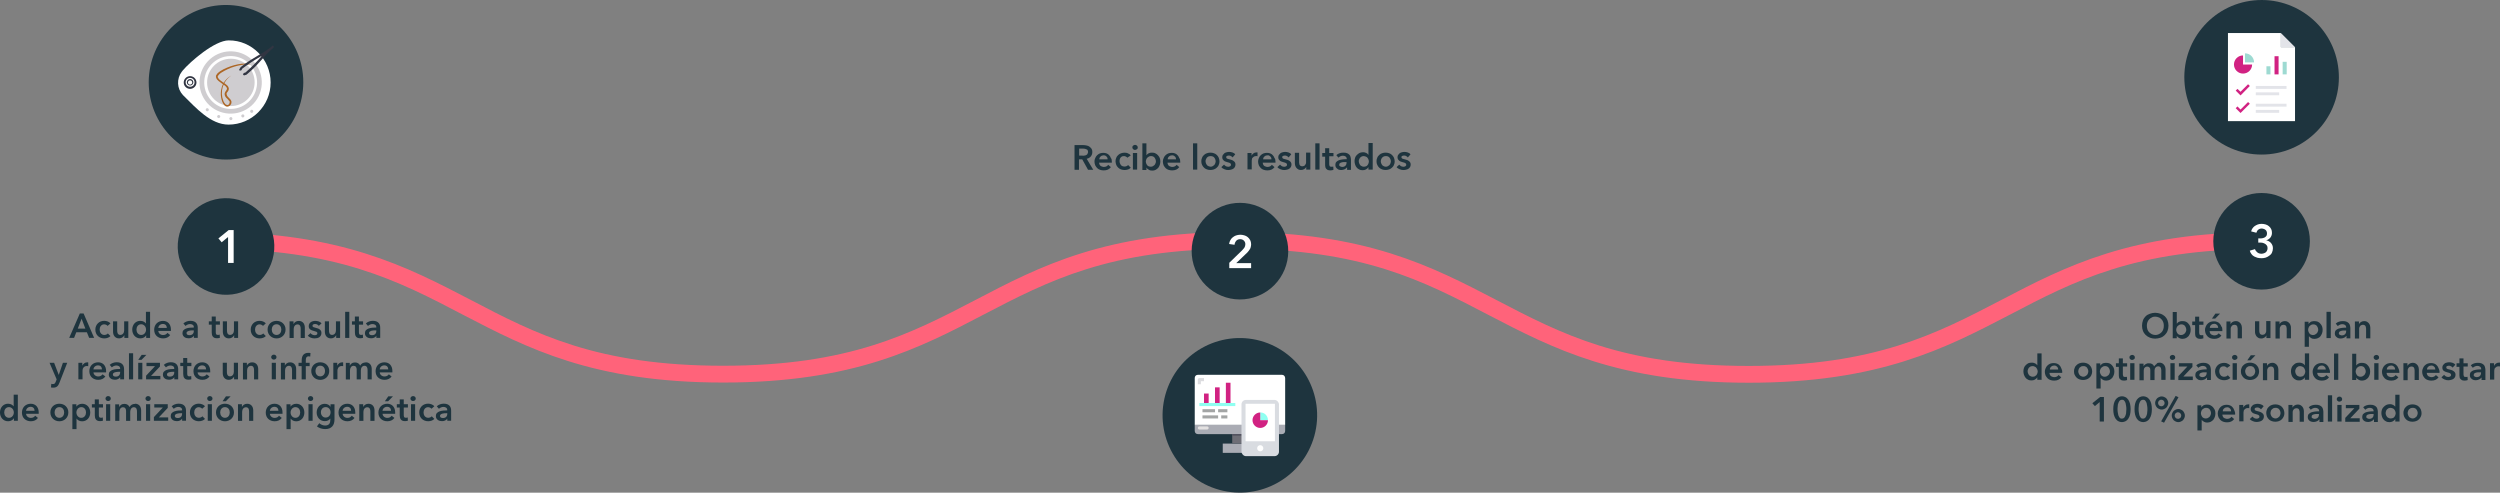 <svg xmlns="http://www.w3.org/2000/svg" xmlns:xlink="http://www.w3.org/1999/xlink" id="Capa_2" data-name="Capa 2" viewBox="0 0 1216 239.63"><rect x="0" y="0" width="1216" height="239.63" fill="#808080" stroke="none"/><defs><style>      .cls-1 {        fill: #50515e;      }      .cls-2, .cls-3 {        fill: none;      }      .cls-4 {        fill: #aaacb4;      }      .cls-5 {        fill: #d12282;      }      .cls-6 {        fill: #313542;      }      .cls-7 {        fill: #e3e4e9;      }      .cls-8 {        fill: #6e6e76;      }      .cls-9 {        fill: #ac6625;      }      .cls-3 {        stroke: #cfcdd0;        stroke-width: 2.3px;      }      .cls-10 {        fill: #ff637a;      }      .cls-11 {        clip-path: url(#clippath-1);      }      .cls-12 {        fill: #a3a5a5;      }      .cls-13 {        fill: #dcdcdf;      }      .cls-14 {        fill: #fff;      }      .cls-15 {        fill: #9edad2;      }      .cls-16 {        fill: #1e343e;      }      .cls-17 {        fill: #8ffff1;      }      .cls-18 {        fill: #cfcdd0;      }      .cls-19 {        fill: #e3e1e1;      }      .cls-20 {        fill: #d9dce1;      }      .cls-21 {        clip-path: url(#clippath);      }    </style><clipPath id="clippath"><rect class="cls-2" width="1216" height="239.63"></rect></clipPath><clipPath id="clippath-1"><rect class="cls-2" width="1216" height="240"></rect></clipPath></defs><g id="Capa_1-2" data-name="Capa 1"><g class="cls-21"><g class="cls-11"><path class="cls-10" d="M850.54,186.16c-63.34,0-95.48-16.82-126.58-32.99-31.67-16.54-61.46-32.14-122.82-32.14s-91.25,15.6-122.82,32.05c-31.1,16.26-63.24,32.99-126.58,32.99s-95.48-16.82-126.58-32.99c-31.57-16.54-61.46-32.05-122.82-32.05v-8.17c63.34,0,95.48,16.82,126.58,32.99,31.58,16.54,61.46,32.05,122.82,32.05s91.25-15.6,122.82-32.05c31.1-16.26,63.24-32.99,126.58-32.99s95.48,16.82,126.58,32.99c31.67,16.54,61.46,32.14,122.82,32.14s91.25-15.6,122.82-32.05c31.11-16.26,63.24-32.99,126.67-32.99v8.17c-61.36,0-91.25,15.6-122.81,32.14-31.1,16.17-63.24,32.9-126.68,32.9h.02Z"></path><path class="cls-16" d="M132.58,126.15c3.46-12.5-3.87-25.44-16.38-28.9-12.5-3.46-25.44,3.87-28.9,16.38-3.46,12.5,3.87,25.44,16.38,28.9,12.5,3.46,25.44-3.87,28.9-16.38Z"></path><circle class="cls-16" cx="109.94" cy="40.02" r="37.59" transform="translate(58.6 145.15) rotate(-83.98)"></circle><path class="cls-14" d="M111.26,19.64c-6.77,0-18.6,10.15-22.56,14.85l-.09.19-.19.19c-2.63,3.48-2.35,8.27.56,11.37l.09.09.19.19c6.2,6.11,13.25,14.09,21.9,14.09,11.28,0,20.48-9.21,20.48-20.48s-9.2-20.58-20.39-20.48h0Z"></path><path class="cls-18" d="M112.29,28.56c-6.39,0-11.56,5.17-11.56,11.56s5.17,11.47,11.56,11.47,11.56-5.17,11.56-11.56-5.17-11.47-11.56-11.47Z"></path><path class="cls-18" d="M100.82,52.62c-.46,0-.76.38-.76.76s.38.76.76.76.76-.38.76-.76-.38-.76-.76-.76Z"></path><path class="cls-18" d="M106.37,55.92c-.38,0-.76.38-.76.76s.38.76.76.76.76-.38.76-.76-.38-.76-.76-.76Z"></path><path class="cls-18" d="M112.29,56.94c-.38,0-.76.38-.76.76s.38.76.76.76c.46,0,.76-.38.76-.76s-.28-.76-.76-.76Z"></path><path class="cls-18" d="M118.11,55.63c-.46,0-.76.38-.76.76s.38.76.76.76.76-.38.76-.76-.28-.76-.76-.76Z"></path><path class="cls-18" d="M122.43,53.38c-.38,0-.76.38-.76.76,0,.46.38.76.76.76.47,0,.76-.38.76-.76s-.28-.76-.76-.76Z"></path><path class="cls-9" d="M124.78,31.85c-2.35-.56-4.8-.76-7.15-.28-2.35.38-4.7,1.04-6.86,2.07-1.04.47-2.07,1.04-3.1,1.69-.47.28-.94.66-1.31,1.13-.19.19-.28.38-.46.66v.19c0,.09.09.19.09.38.38.94,1.41,1.59,2.35,2.26.47.28,1.04.66,1.5,1.04.56.38,1.04.85,1.31,1.5.19.38.19.76.09,1.13-.09.38-.19.66-.47.94-.09.19-.19.28-.28.38-.09.09-.19.19-.19.28l-.09.28v.28c.09.46.28.94.66,1.31.38.46.85.85,1.22,1.31.09.09.19.28.28.47.09.19.19.28.19.46.09.38,0,.76-.09,1.13-.09.19-.19.28-.28.47-.28.46-.76.76-1.31.94-.38.09-.76,0-1.13-.19-.28-.19-.56-.38-.76-.66-.38-.47-.76-1.04-.94-1.69-.85-2.35-.85-4.89-.09-7.24.85-2.35,2.45-4.23,4.61-5.35-2.07,1.31-3.48,3.3-4.23,5.54-.66,2.26-.56,4.61.28,6.77.19.46.47,1.04.85,1.41.09.19.28.38.56.46.28.09.46.19.66.19.38,0,.76-.46.94-.94.09-.19.09-.46.09-.66s-.19-.46-.38-.56c-.28-.47-.76-.85-1.22-1.31-.46-.47-.85-1.13-.85-1.88,0-.19,0-.38.09-.56l.19-.47c.19-.28.38-.56.56-.85.28-.38.38-.85.19-1.22-.28-.47-.66-.85-1.04-1.13-.47-.38-.94-.66-1.5-1.04-.56-.38-1.04-.76-1.5-1.13-.56-.47-.94-.94-1.13-1.59-.09-.19-.09-.28-.09-.47v-.38c0-.09.09-.19.09-.28.19-.28.38-.56.56-.85.46-.46.94-.85,1.5-1.22,1.04-.66,2.07-1.22,3.3-1.69,2.26-.94,4.61-1.59,7.04-1.88,2.44-.19,4.89,0,7.24.85"></path><path class="cls-3" d="M121.46,50.62c5.8-5.12,6.35-13.97,1.23-19.77-5.12-5.8-13.97-6.35-19.77-1.23-5.8,5.12-6.35,13.97-1.23,19.77,5.12,5.8,13.97,6.35,19.77,1.23Z"></path><path class="cls-6" d="M132.68,22.26c.28,0,.56.28.46.66,0,.19-.09.28-.19.38l-1.13.94c-1.41,1.31-2.82,2.73-4.04,4.23-2.16,2.44-4.7,5.26-7.8,7.8-.09,0-.09.09-.19.09l-.85.28c-.28.09-.56-.09-.76-.38l.38-.76.76-.19c2.73-2.35,5.26-4.89,7.61-7.61.19-.19.38-.47.56-.66l-.76.47c-3.1,1.78-6.11,3.76-8.93,5.92l-.38.76-.76.19c-.28-.19-.38-.46-.19-.76l.47-.76c0-.09.09-.09.09-.19,3.1-2.54,6.39-4.41,9.21-6.11,1.69-.94,3.39-1.97,4.98-3.19l1.13-.94c0-.19.09-.19.28-.19h.02l.02.02Z"></path><path class="cls-6" d="M92.46,39.08c-.56,0-1.04.47-1.04,1.04s.47,1.04,1.04,1.04,1.04-.46,1.04-1.04-.47-1.04-1.04-1.04ZM92.46,38.43c.85,0,1.59.76,1.59,1.59s-.76,1.59-1.59,1.59-1.59-.76-1.59-1.59.76-1.59,1.59-1.59Z"></path><path class="cls-6" d="M92.46,37.88c-1.22,0-2.16.94-2.16,2.16s.94,2.16,2.16,2.16,2.16-.94,2.16-2.16-.94-2.16-2.16-2.16ZM92.46,37.03c1.69,0,3.1,1.41,3.1,3.1s-1.41,3.1-3.1,3.1-3.1-1.41-3.1-3.1,1.41-3.1,3.1-3.1Z"></path><path class="cls-16" d="M612.1,143.86c11.98-4.96,17.68-18.7,12.71-30.69-4.96-11.98-18.7-17.68-30.69-12.71-11.98,4.96-17.67,18.7-12.71,30.69,4.96,11.98,18.7,17.68,30.69,12.71Z"></path><path class="cls-16" d="M639.29,212.05c5.54-20.01-6.19-40.72-26.19-46.26-20.01-5.54-40.72,6.19-46.26,26.19-5.54,20.01,6.19,40.72,26.19,46.26,20.01,5.54,40.72-6.19,46.26-26.19Z"></path><path class="cls-4" d="M581.12,206.65h43.98v3c0,.85-.66,1.5-1.5,1.5h-40.98c-.85,0-1.5-.66-1.5-1.5v-3Z"></path><path class="cls-14" d="M623.6,182.31h-40.98c-.85,0-1.5.66-1.5,1.5v22.83h43.98v-22.74c0-.85-.66-1.59-1.5-1.59Z"></path><rect class="cls-4" x="594.75" y="215.76" width="16.73" height="4.51"></rect><rect class="cls-8" x="599.35" y="211.15" width="7.61" height="4.51"></rect><path class="cls-13" d="M584.13,185.4h1.5v-1.5h-2.26c-.46,0-.76.38-.76.76v2.26h1.5v-1.5h0v-.02Z"></path><path class="cls-19" d="M583.38,207.4h3.76c.47,0,.76.38.76.76s-.38.76-.76.76h-3.76c-.46,0-.76-.38-.76-.76s.28-.76.76-.76Z"></path><rect class="cls-1" x="599.35" y="211.15" width="7.61" height=".76"></rect><rect class="cls-5" x="596.26" y="186.16" width="2.26" height="10.62"></rect><rect class="cls-5" x="590.98" y="188.41" width="2.26" height="8.36"></rect><rect class="cls-5" x="585.63" y="191.42" width="2.26" height="5.26"></rect><rect class="cls-12" x="584.88" y="199.03" width="6.11" height="1.5"></rect><rect class="cls-12" x="592.49" y="199.03" width="4.51" height="1.5"></rect><rect class="cls-12" x="584.88" y="202.04" width="7.61" height="1.5"></rect><rect class="cls-12" x="594" y="202.04" width="3" height="1.5"></rect><rect class="cls-17" x="583.38" y="196.02" width="17.48" height="1.5"></rect><rect class="cls-20" x="603.86" y="194.52" width="18.23" height="27.35" rx="2.16" ry="2.16"></rect><path class="cls-14" d="M612.98,219.53c-.85,0-1.5-.66-1.5-1.5s.66-1.5,1.5-1.5,1.5.66,1.5,1.5-.66,1.5-1.5,1.5Z"></path><rect class="cls-14" x="605.84" y="196.4" width="14.28" height="18.23"></rect><path class="cls-17" d="M616.73,204.39h-3.76v-3.76c2.07-.09,3.76,1.59,3.76,3.76Z"></path><path class="cls-5" d="M612.98,204.39h3.76c0,2.07-1.69,3.76-3.76,3.76s-3.76-1.69-3.76-3.76,1.69-3.76,3.76-3.76v3.76Z"></path><path class="cls-16" d="M1100.04,140.85c12.97,0,23.49-10.52,23.49-23.49s-10.52-23.49-23.49-23.49-23.49,10.52-23.49,23.49,10.52,23.49,23.49,23.49Z"></path><path class="cls-16" d="M1137.45,33.89c2.05,20.66-13.04,39.06-33.71,41.11-20.65,2.04-39.05-13.05-41.1-33.7-2.05-20.66,13.04-39.06,33.7-41.11,20.66-2.04,39.06,13.05,41.11,33.7Z"></path><polygon class="cls-14" points="1109.43 16.07 1109.43 22.92 1116.3 22.92 1116.3 58.92 1083.68 58.92 1083.68 16.07 1109.43 16.07"></polygon><polygon class="cls-7" points="1109.43 16.07 1116.3 22.92 1109.43 22.92 1109.43 16.07"></polygon><path class="cls-5" d="M1095.43,31.38c0,2.44-1.97,4.41-4.42,4.41s-4.41-1.97-4.41-4.41,1.96-4.42,4.41-4.42v4.42h4.42Z"></path><path class="cls-15" d="M1096.38,30.35h-4.42v-4.41c2.44,0,4.42,1.97,4.42,4.41Z"></path><rect class="cls-7" x="1097.22" y="41.82" width="14.95" height="1.41"></rect><rect class="cls-7" x="1097.22" y="44.92" width="11.37" height="1.41"></rect><polygon class="cls-5" points="1089.8 46.42 1087.45 44.07 1088.3 43.23 1089.8 44.63 1093.46 40.97 1094.31 41.82 1089.8 46.42"></polygon><rect class="cls-7" x="1097.22" y="50.46" width="14.95" height="1.41"></rect><rect class="cls-7" x="1097.22" y="53.47" width="11.37" height="1.41"></rect><polygon class="cls-5" points="1089.8 54.97 1087.45 52.62 1088.3 51.77 1089.8 53.28 1093.46 49.62 1094.31 50.46 1089.8 54.97"></polygon><rect class="cls-15" x="1102.39" y="32.23" width="1.97" height="3.95"></rect><rect class="cls-5" x="1106.33" y="27.34" width="1.97" height="8.84"></rect><rect class="cls-15" x="1110.28" y="30.07" width="1.97" height="6.11"></rect><polygon class="cls-14" points="111.01 115.21 107.82 117.85 106.23 115.96 111.21 111.92 113.65 111.92 113.65 127.89 110.93 127.89 110.93 115.21 111.01 115.21"></polygon><path class="cls-14" d="M597.85,127.89l6.2-6.02c.47-.46.85-.94,1.22-1.41.28-.47.47-1.04.47-1.69,0-.76-.28-1.31-.76-1.78-.46-.46-1.13-.66-1.78-.66-.76,0-1.41.28-1.88.76-.46.56-.76,1.13-.85,1.97l-2.63-.38c.09-.66.28-1.31.56-1.78.28-.56.66-1.04,1.13-1.41.47-.38,1.04-.76,1.59-.94.66-.19,1.31-.38,2.07-.38.66,0,1.31.09,1.98.28.66.19,1.22.46,1.69.85.47.38.85.85,1.23,1.5.28.56.46,1.22.46,1.97,0,.47-.09,1.04-.19,1.41-.09.47-.28.85-.56,1.22-.28.38-.47.76-.85,1.13-.28.38-.66.66-1.04,1.04l-4.61,4.42h7.24v2.44h-10.62v-2.54h-.09v-.02h0Z"></path><path class="cls-14" d="M1098.44,115.96h.75c.38,0,.85,0,1.22-.09.38-.09.76-.19,1.13-.38.38-.19.56-.47.85-.76.19-.28.28-.76.28-1.23,0-.38-.09-.66-.19-.94-.09-.28-.28-.56-.56-.76-.28-.19-.47-.38-.85-.46-.28-.09-.66-.19-.94-.19-.66,0-1.23.19-1.69.56-.47.38-.76.85-.94,1.5l-2.54-.66c.09-.56.38-1.04.66-1.5.27-.46.76-.85,1.12-1.13.47-.28.95-.56,1.5-.76.57-.19,1.13-.28,1.78-.28s1.32.09,1.97.28c.66.19,1.13.47,1.59.85.47.38.85.85,1.13,1.41.27.56.37,1.13.37,1.88,0,.85-.27,1.59-.76,2.26-.56.66-1.22,1.13-2.07,1.31.95.19,1.78.66,2.35,1.31.56.66.95,1.5.95,2.54,0,.85-.19,1.5-.47,2.16-.27.66-.76,1.13-1.31,1.5-.56.38-1.13.76-1.78.94-.65.19-1.31.28-1.97.28s-1.31-.09-1.87-.19c-.57-.19-1.13-.38-1.69-.66-.57-.28-.95-.66-1.32-1.13-.37-.46-.66-1.04-.85-1.69l2.54-.76c.19.66.57,1.13,1.13,1.59.56.46,1.22.66,2.07.66.38,0,.66-.09,1.04-.19.37-.09.65-.28.94-.46.27-.19.46-.47.66-.85.18-.38.27-.76.27-1.22s-.09-.94-.37-1.31c-.28-.38-.56-.66-.95-.85-.38-.19-.76-.38-1.22-.46-.47-.09-.94-.09-1.32-.09h-.66v-2.07.02h.02Z"></path><path class="cls-16" d="M526.61,75.74c.28,0,.56,0,.94-.09.28,0,.56-.09.85-.28.28-.09.47-.28.56-.56.09-.28.28-.56.28-.85s-.09-.56-.19-.85c-.09-.28-.38-.38-.56-.46-.19-.09-.47-.19-.76-.28-.28,0-.56-.09-.85-.09h-1.98v3.39h1.69v.09h0v-.02ZM522.76,70.57h4.13c.56,0,1.13.09,1.59.19.56.09,1.04.28,1.41.56.38.29.76.66,1.04,1.04.28.47.38.94.38,1.59,0,.85-.28,1.59-.76,2.16-.47.56-1.13.94-1.98,1.13l3.19,5.35h-2.54l-2.82-5.08h-1.59v5.08h-2.16v-12.02h.11,0Z"></path><path class="cls-16" d="M538.74,77.61c0-.28,0-.47-.09-.76-.09-.29-.19-.47-.38-.66-.19-.19-.38-.28-.56-.46-.28-.09-.56-.19-.85-.19-.56,0-1.13.19-1.5.56-.46.38-.66.85-.66,1.41h4.04v.09h0ZM540.8,78.56v.56h-6.2c0,.28.09.56.19.85.09.28.28.47.47.66.19.19.46.28.76.38.28.09.56.19.85.19.47,0,.94-.09,1.31-.28.38-.19.66-.46.85-.76l1.31,1.13c-.85,1.13-1.97,1.59-3.48,1.59-.66,0-1.22-.09-1.78-.28-.56-.19-1.04-.46-1.41-.85-.38-.38-.66-.85-.94-1.31-.19-.56-.38-1.13-.38-1.78s.09-1.22.38-1.78c.19-.56.56-1.04.94-1.41s.85-.66,1.31-.85c.56-.19,1.13-.28,1.69-.28s1.13.09,1.59.28c.47.19.94.47,1.22.85.38.38.66.85.85,1.41.38.38.47.94.47,1.69h0Z"></path><path class="cls-16" d="M548.32,76.68c-.19-.19-.38-.38-.76-.56-.38-.19-.66-.19-.94-.19-.38,0-.66.09-.94.19-.28.19-.47.38-.66.56-.19.28-.28.56-.38.85-.09.28-.09.66-.09.94s.09.66.19.94c.09.28.28.56.46.85.19.28.47.46.76.56.28.09.66.19,1.04.19.28,0,.66-.09.94-.19.28-.09.56-.28.76-.56l1.31,1.31c-.38.38-.76.66-1.31.85-.56.19-1.13.28-1.69.28s-1.13-.09-1.69-.28c-.56-.19-1.04-.47-1.41-.85-.38-.38-.76-.85-.94-1.31-.19-.56-.38-1.13-.38-1.78s.09-1.22.38-1.78c.19-.56.56-.94.94-1.31.38-.38.85-.66,1.41-.85s1.13-.28,1.69-.28,1.22.09,1.69.38c.56.19,1.04.56,1.31.94l-1.69,1.13v-.02h0Z"></path><path class="cls-16" d="M551.04,74.42h2.07v8.08h-2.07v-8.08ZM550.77,71.7c0-.28.09-.66.38-.85.28-.28.56-.38.94-.38s.66.09.94.38c.28.28.38.56.38.85s-.09.66-.38.85c-.28.19-.56.38-.94.38s-.66-.09-.94-.38c-.28-.29-.38-.56-.38-.85Z"></path><path class="cls-16" d="M562.23,78.46c0-.28-.09-.66-.19-.94-.09-.28-.28-.56-.46-.85-.19-.28-.47-.46-.76-.56-.28-.19-.66-.19-1.04-.19s-.76.09-1.04.28c-.28.19-.56.38-.76.56-.19.28-.38.56-.47.85-.09.28-.19.66-.19.94s.09.66.19.94c.09.28.28.56.47.85.19.28.46.46.76.56.28.09.66.19,1.04.19s.76-.09,1.04-.28c.28-.19.56-.38.76-.56.19-.28.38-.56.46-.85.19-.38.19-.66.19-.94ZM557.62,69.72v5.73h.09c.09-.09.19-.28.38-.46.19-.19.38-.28.56-.38.19-.09.46-.19.76-.28.28-.09.66-.09,1.04-.09.56,0,1.13.09,1.59.38.47.19.94.56,1.22.94.38.38.66.85.85,1.31.19.46.28,1.04.28,1.69,0,.56-.09,1.13-.28,1.69-.19.56-.46.94-.76,1.41-.38.38-.76.66-1.22.94-.47.28-1.04.38-1.69.38-.56,0-1.13-.09-1.59-.38-.47-.28-.94-.56-1.22-1.13v1.22h-1.98v-12.97h1.98Z"></path><path class="cls-16" d="M572.01,77.61c0-.28,0-.47-.09-.76-.09-.29-.19-.47-.38-.66-.19-.19-.38-.28-.56-.46-.28-.09-.56-.19-.85-.19-.56,0-1.13.19-1.5.56-.46.38-.66.85-.66,1.41h4.04v.09h0ZM574.07,78.56v.56h-6.2c0,.28.09.56.19.85.09.28.28.47.47.66.19.19.46.28.76.38.28.09.56.19.85.19.47,0,.94-.09,1.31-.28.38-.19.66-.46.85-.76l1.31,1.13c-.85,1.13-1.98,1.59-3.48,1.59-.66,0-1.22-.09-1.78-.28-.56-.19-1.04-.46-1.41-.85-.38-.38-.66-.85-.94-1.31-.19-.56-.38-1.13-.38-1.78s.09-1.22.38-1.78c.19-.56.56-1.04.94-1.41.38-.38.85-.66,1.31-.85.56-.19,1.13-.28,1.69-.28s1.13.09,1.59.28c.46.19.94.47,1.22.85.38.38.66.85.85,1.41.38.38.46.94.46,1.69h0Z"></path><rect class="cls-16" x="580.28" y="69.72" width="2.07" height="12.78"></rect><path class="cls-16" d="M586.38,78.46c0,.28.09.66.19.94.09.28.28.56.47.85.19.28.47.46.76.56.28.09.66.28,1.04.28s.76-.09,1.04-.28c.28-.19.56-.38.76-.56.19-.28.38-.56.47-.85.09-.28.19-.66.19-.94s-.09-.66-.19-.94c-.09-.28-.28-.56-.47-.85-.19-.28-.47-.46-.76-.56-.28-.09-.66-.19-1.04-.19s-.76.09-1.04.19c-.28.09-.56.38-.76.56-.19.28-.38.56-.47.85-.19.28-.19.56-.19.94ZM584.32,78.46c0-.66.09-1.23.38-1.78.19-.56.56-.94.94-1.31.38-.38.85-.66,1.41-.85.56-.19,1.13-.28,1.69-.28s1.22.09,1.69.28c.56.19,1.04.46,1.41.85.38.38.76.85.94,1.31.19.56.38,1.13.38,1.78s-.09,1.22-.38,1.78c-.19.56-.56.94-.94,1.31-.38.38-.85.66-1.41.85-.56.19-1.13.28-1.69.28s-1.22-.09-1.69-.28c-.56-.19-1.04-.46-1.41-.85-.38-.38-.76-.85-.94-1.31-.28-.56-.38-1.13-.38-1.78Z"></path><path class="cls-16" d="M599.54,76.59c-.19-.28-.46-.47-.76-.66-.28-.19-.66-.28-1.04-.28-.28,0-.66.09-.94.19-.28.09-.38.38-.38.66s.19.56.47.66c.28.09.76.28,1.31.38.28.09.66.19.94.28.28.09.56.28.85.46.28.19.46.38.66.66.19.28.28.66.28,1.04,0,.46-.09.94-.28,1.22-.19.38-.47.66-.76.85-.28.19-.66.38-1.13.47-.38.09-.85.19-1.31.19-.66,0-1.22-.09-1.88-.38-.56-.19-1.13-.56-1.5-1.04l1.31-1.22c.19.28.56.56.85.76.38.19.76.28,1.22.28.19,0,.28,0,.47-.09.19,0,.28-.09.46-.19.09-.09.19-.19.28-.28.09-.09.09-.28.09-.47,0-.38-.19-.56-.47-.76-.28-.19-.76-.28-1.41-.47-.28-.09-.56-.19-.85-.28-.28-.09-.56-.28-.76-.46-.19-.19-.38-.38-.56-.66-.09-.28-.19-.56-.19-.94,0-.46.09-.85.28-1.13.19-.28.47-.56.76-.85.28-.19.66-.38,1.04-.46s.76-.19,1.22-.19c.56,0,1.13.09,1.69.28.56.19,1.04.47,1.31.94l-1.31,1.5.02-.02Z"></path><path class="cls-16" d="M606.78,74.42h1.97v1.31c.19-.46.56-.85.94-1.13.38-.28.85-.47,1.41-.47h.56v1.88c-.09,0-.28-.09-.38-.09h-.28c-.46,0-.85.09-1.13.28-.28.19-.47.38-.66.56-.19.19-.28.46-.28.76-.09.28-.09.46-.09.56v4.32h-2.07v-7.99h0Z"></path><path class="cls-16" d="M618.43,77.61c0-.28,0-.47-.09-.76-.09-.29-.19-.47-.38-.66-.19-.19-.38-.28-.56-.46-.19-.19-.56-.19-.85-.19-.56,0-1.13.19-1.5.56-.47.38-.66.85-.66,1.41h4.04v.09h0ZM620.4,78.56v.56h-6.2c0,.28.09.56.19.85.09.28.28.47.46.66.19.2.47.28.76.38.28.09.56.19.85.19.46,0,.94-.09,1.31-.28.38-.19.66-.46.85-.76l1.31,1.13c-.85,1.13-1.98,1.59-3.48,1.59-.66,0-1.22-.09-1.78-.28-.56-.19-1.04-.46-1.41-.85-.38-.38-.66-.85-.94-1.31-.19-.56-.38-1.13-.38-1.78s.09-1.22.38-1.78c.19-.56.56-1.04.94-1.41s.85-.66,1.31-.85c.56-.19,1.13-.28,1.69-.28s1.13.09,1.59.28c.46.19.94.47,1.22.85.38.38.66.85.85,1.41.38.38.47.94.47,1.69h0Z"></path><path class="cls-16" d="M626.79,76.59c-.19-.28-.46-.47-.76-.66-.28-.19-.66-.28-1.04-.28-.28,0-.66.09-.94.19-.28.09-.38.38-.38.66s.19.56.47.66c.28.09.76.28,1.31.38.28.09.66.19.94.28.28.09.56.28.85.46.28.19.46.38.66.66.19.28.28.66.28,1.04,0,.46-.09.94-.28,1.22-.19.28-.47.66-.76.85-.28.19-.66.38-1.13.47-.38.09-.85.19-1.31.19-.66,0-1.22-.09-1.88-.38-.56-.19-1.13-.56-1.5-1.04l1.31-1.22c.19.28.56.56.85.76.28.19.76.28,1.22.28.19,0,.28,0,.47-.09.19,0,.28-.09.46-.19.09-.09.19-.19.28-.28.09-.09.09-.28.09-.47,0-.38-.19-.56-.47-.76-.28-.19-.76-.28-1.41-.47-.28-.09-.56-.19-.85-.28-.28-.09-.56-.28-.76-.46-.19-.19-.38-.38-.56-.66-.09-.28-.19-.56-.19-.94,0-.46.09-.85.28-1.13.19-.28.47-.56.76-.85.28-.19.66-.38,1.04-.46.38-.09.76-.19,1.22-.19.56,0,1.13.09,1.69.28.56.19,1.04.47,1.31.94l-1.31,1.5.02-.02Z"></path><path class="cls-16" d="M637.32,82.5h-1.97v-1.31c-.19.38-.47.76-.94,1.04-.47.28-.94.46-1.59.46-.56,0-.94-.09-1.31-.28-.38-.19-.66-.47-.94-.76-.28-.28-.38-.66-.56-1.04-.09-.38-.19-.85-.19-1.22v-5.08h2.07v4.51c0,.28,0,.46.09.76,0,.28.09.46.19.66.09.19.28.38.47.46s.46.19.76.19.56-.09.85-.19c.28-.09.47-.28.56-.46.09-.19.28-.47.38-.66.09-.28.09-.56.09-.85v-4.51h2.07v8.27h-.02Z"></path><rect class="cls-16" x="639.76" y="69.72" width="2.07" height="12.78"></rect><path class="cls-16" d="M643.14,76.02v-1.59h1.41v-2.35h1.98v2.35h2.07v1.59h-2.07v3.76c0,.38.09.66.19.94.09.28.38.38.85.38h.47c.19,0,.28-.09.46-.09l.09,1.59c-.19.09-.38.09-.66.19-.28,0-.47.09-.76.09-.56,0-.94-.09-1.31-.19-.38-.19-.56-.38-.85-.66-.19-.28-.38-.56-.38-.94-.09-.38-.09-.76-.09-1.13v-3.76h-1.41v-.19h.02Z"></path><path class="cls-16" d="M654.98,78.84h-1.5c-.38,0-.66.09-1.04.19-.28.09-.56.19-.76.38-.19.19-.28.38-.28.76,0,.19,0,.38.09.47.09.09.19.19.38.28.09.09.28.09.46.19.19,0,.38.09.47.09.66,0,1.22-.19,1.59-.56.37-.38.56-.85.56-1.5v-.28h.02ZM655.07,81.47c-.28.38-.56.66-1.04.85-.47.19-.94.38-1.5.38-.28,0-.66,0-1.04-.09-.38-.09-.66-.19-.94-.46-.28-.19-.56-.46-.76-.76-.19-.28-.28-.76-.28-1.22,0-.56.19-1.13.47-1.41.28-.28.76-.66,1.31-.85.56-.19,1.13-.28,1.78-.38.66-.09,1.31-.09,1.98-.09v-.19c0-.47-.19-.85-.56-1.13-.38-.28-.85-.38-1.31-.38s-.85.09-1.22.28c-.38.19-.76.38-.94.66l-1.04-1.22c.47-.47,1.04-.76,1.59-.94.56-.19,1.22-.28,1.88-.28.76,0,1.31.09,1.78.28.46.19.85.46,1.13.76.28.28.46.66.56,1.13.09.38.19.85.19,1.22v4.98h-1.88v-1.13h-.19.03Z"></path><path class="cls-16" d="M660.91,78.46c0,.28.09.66.19.94.09.28.28.56.46.85.19.28.47.46.76.56.28.19.66.28,1.04.28s.66-.09,1.04-.19c.38-.09.56-.38.76-.56.19-.28.38-.56.47-.85.09-.28.19-.66.19-.94s-.09-.66-.19-.94c-.09-.28-.28-.56-.47-.85-.19-.28-.46-.46-.76-.56-.28-.09-.66-.28-1.04-.28s-.76.09-1.04.19c-.28.19-.56.38-.76.56-.19.28-.38.56-.46.85-.19.28-.19.56-.19.94ZM667.58,82.5h-1.97v-1.22c-.28.46-.66.85-1.22,1.13-.47.28-1.04.38-1.59.38-.66,0-1.22-.09-1.69-.38-.47-.19-.94-.56-1.22-.94-.38-.38-.56-.85-.76-1.41-.19-.56-.28-1.13-.28-1.69s.09-1.13.28-1.69c.19-.56.47-.94.85-1.31.38-.38.76-.66,1.22-.94.47-.19,1.04-.38,1.59-.38.38,0,.76,0,1.04.09.28.09.56.19.76.28.19.09.38.28.56.38.19.19.28.28.38.47h.09v-5.73h2.07v12.97h-.1Z"></path><path class="cls-16" d="M671.61,78.46c0,.28.09.66.19.94.09.28.28.56.47.85.19.28.46.46.76.56.28.19.66.28,1.04.28s.76-.09,1.04-.28c.28-.19.56-.38.76-.56.19-.28.38-.56.46-.85.09-.28.19-.66.19-.94s-.09-.66-.19-.94c-.09-.28-.28-.56-.46-.85-.19-.28-.47-.46-.76-.56-.28-.19-.66-.19-1.04-.19s-.76.09-1.04.19c-.28.19-.56.38-.76.56-.19.28-.38.56-.47.85-.09.28-.19.56-.19.94ZM669.54,78.46c0-.66.09-1.23.38-1.78.19-.56.56-.94.94-1.31.38-.38.85-.66,1.41-.85.56-.19,1.13-.28,1.69-.28s1.22.09,1.69.28c.56.19,1.04.46,1.41.85.38.38.76.85.94,1.31.19.56.38,1.13.38,1.78s-.09,1.22-.38,1.78c-.19.56-.56.94-.94,1.31-.38.38-.85.66-1.41.85-.56.19-1.13.28-1.69.28s-1.23-.09-1.69-.28c-.47-.19-1.04-.46-1.41-.85-.38-.38-.76-.85-.94-1.31-.28-.56-.38-1.13-.38-1.78Z"></path><path class="cls-16" d="M684.77,76.59c-.19-.28-.46-.47-.76-.66-.28-.19-.66-.28-1.04-.28-.28,0-.66.09-.94.19-.28.09-.38.38-.38.66s.19.56.47.66c.28.09.76.28,1.31.38.28.09.66.19.94.28.28.09.56.28.85.46.28.19.46.38.66.66.19.28.28.66.28,1.04,0,.46-.09.94-.28,1.22-.19.38-.46.66-.76.85-.28.19-.66.38-1.13.47-.38.09-.85.19-1.31.19-.66,0-1.22-.09-1.88-.38-.66-.28-1.13-.56-1.5-1.04l1.31-1.22c.19.28.56.56.85.76.38.19.76.28,1.22.28.19,0,.28,0,.47-.09.19,0,.28-.09.47-.19.09-.09.19-.19.28-.28.09-.09.09-.28.09-.47,0-.38-.19-.56-.46-.76-.28-.19-.76-.28-1.41-.47-.28-.09-.56-.19-.85-.28-.28-.09-.56-.28-.76-.46-.19-.19-.38-.38-.56-.66-.09-.28-.19-.56-.19-.94,0-.46.09-.85.28-1.13.19-.28.46-.56.76-.85.28-.19.66-.38,1.04-.46.38-.09.76-.19,1.22-.19.56,0,1.13.09,1.69.28s1.04.47,1.31.94l-1.31,1.5.02-.02Z"></path><path class="cls-16" d="M1044.23,158.43c0,.66.09,1.22.27,1.78.19.56.47,1.04.85,1.41s.85.66,1.32.94c.46.19,1.03.38,1.69.38.56,0,1.12-.09,1.68-.38.57-.28.94-.56,1.32-.94.37-.38.66-.85.85-1.41.19-.56.27-1.13.27-1.78s-.08-1.22-.27-1.69c-.19-.56-.47-1.04-.85-1.41-.38-.38-.76-.76-1.32-.94-.56-.19-1.03-.38-1.68-.38s-1.23.09-1.69.38c-.47.19-.95.56-1.32.94-.37.38-.65.85-.85,1.41-.18.46-.27,1.04-.27,1.69ZM1041.88,158.43c0-.94.18-1.78.46-2.63.28-.76.76-1.41,1.31-1.97.57-.56,1.23-.94,2.08-1.22.76-.28,1.6-.47,2.54-.47s1.77.19,2.62.47,1.51.76,2.08,1.22c.56.56,1.03,1.22,1.31,1.97.28.76.47,1.59.47,2.63,0,.94-.19,1.78-.47,2.54-.28.76-.76,1.41-1.31,1.97-.57.56-1.23,1.04-2.08,1.31s-1.69.47-2.62.47-1.78-.19-2.54-.47-1.5-.76-2.08-1.31c-.55-.56-1.03-1.22-1.31-1.97-.28-.75-.46-1.59-.46-2.54Z"></path><path class="cls-16" d="M1063.4,160.32c0-.28-.09-.66-.19-.94-.09-.28-.28-.56-.47-.85-.18-.28-.46-.46-.76-.56-.27-.19-.66-.19-1.03-.19s-.76.09-1.04.28c-.28.19-.56.38-.76.56-.19.28-.37.56-.46.85-.09.28-.19.66-.19.94s.09.66.19.94c.09.28.27.56.46.85.19.28.47.47.76.56.28.19.65.19,1.04.19s.76-.09,1.03-.28c.28-.19.57-.38.76-.56.19-.28.38-.56.47-.85.19-.28.19-.56.19-.94ZM1058.79,151.67v5.73h.08c.09-.09.19-.28.38-.47.19-.19.38-.28.56-.38.18-.09.46-.19.75-.28.28-.09.67-.09,1.04-.09.56,0,1.13.09,1.59.28.47.19.95.56,1.23.94.37.38.66.85.85,1.31.18.56.27,1.04.27,1.69s-.09,1.13-.27,1.69c-.19.56-.47.94-.76,1.41-.38.38-.76.66-1.23.94-.46.19-1.03.38-1.69.38-.56,0-1.12-.09-1.59-.38-.46-.28-.94-.56-1.22-1.13v1.22h-1.97v-12.78h1.97v-.09h.01Z"></path><path class="cls-16" d="M1066.3,157.97v-1.59h1.41v-2.35h1.97v2.35h2.07v1.59h-2.07v3.76c0,.38.09.66.19.94.1.28.37.38.85.38h.46c.19,0,.28-.09.47-.09l.09,1.59c-.19.09-.38.09-.66.19-.27,0-.46.09-.76.09-.56,0-.93-.09-1.31-.19-.37-.19-.56-.38-.85-.66-.28-.28-.37-.56-.37-.94-.09-.38-.09-.76-.09-1.13v-3.76h-1.41v-.19h.01Z"></path><path class="cls-16" d="M1077.58,152.52h2.26l-2.35,2.44h-1.6l1.69-2.44ZM1078.9,159.57c0-.28,0-.47-.09-.76-.09-.28-.19-.47-.37-.66-.19-.19-.38-.28-.57-.47-.27-.09-.56-.19-.84-.19-.57,0-1.13.19-1.51.56-.46.38-.66.85-.66,1.41h4.04v.09h0ZM1080.96,160.5v.56h-6.2c0,.28.09.56.18.85.09.28.28.46.47.66.19.19.46.28.76.38.28.09.56.19.85.19.46,0,.94-.09,1.31-.28.38-.19.65-.47.85-.76l1.31,1.13c-.85,1.13-1.96,1.59-3.47,1.59-.66,0-1.23-.09-1.78-.28-.56-.19-1.04-.47-1.41-.85-.38-.38-.66-.85-.94-1.31-.19-.56-.38-1.13-.38-1.78s.09-1.22.38-1.78c.19-.56.56-1.04.94-1.41.37-.38.84-.66,1.31-.85.56-.19,1.13-.28,1.69-.28s1.13.09,1.59.28c.47.19.95.46,1.22.85.38.38.66.85.85,1.41.38.28.47.94.47,1.69h0Z"></path><path class="cls-16" d="M1082.94,156.37h1.98v1.31c.18-.38.46-.76.94-1.04.47-.28.94-.46,1.59-.46.57,0,.94.09,1.32.28.37.19.66.47.95.76.27.28.37.66.56,1.04.09.38.19.85.19,1.22v5.08h-2.08v-4.51c0-.28,0-.46-.09-.76,0-.28-.09-.47-.18-.66-.09-.19-.28-.38-.47-.47-.19-.09-.46-.19-.76-.19s-.56.09-.85.19c-.27.09-.46.28-.56.47-.19.19-.28.46-.38.66-.09.28-.09.56-.09.85v4.51h-2.07v-8.28Z"></path><path class="cls-16" d="M1104.36,164.45h-1.98v-1.31c-.19.38-.46.76-.94,1.04-.46.28-.94.47-1.6.47-.56,0-.94-.09-1.31-.28-.38-.19-.65-.47-.94-.76-.28-.28-.37-.66-.56-1.04-.19-.38-.19-.85-.19-1.22v-5.08h2.07v4.51c0,.28,0,.46.09.76,0,.28.09.47.19.66.09.19.28.38.47.47.18.09.46.19.75.19s.57-.09.85-.19c.28-.09.47-.28.57-.47.18-.19.27-.46.37-.66.09-.28.09-.56.09-.85v-4.51h2.07v8.27h0Z"></path><path class="cls-16" d="M1106.8,156.37h1.97v1.31c.19-.38.47-.76.94-1.04.47-.28.95-.46,1.6-.46.56,0,.95.09,1.31.28.38.19.66.47.95.76.29.29.38.66.56,1.04.19.38.19.85.19,1.22v5.08h-2.07v-4.51c0-.28,0-.46-.09-.76,0-.28-.09-.47-.19-.66-.09-.19-.28-.38-.46-.47-.19-.09-.47-.19-.76-.19s-.57.09-.85.19c-.28.09-.47.28-.57.47-.08.19-.27.46-.37.66-.09.28-.09.56-.09.85v4.51h-2.07v-8.28Z"></path><path class="cls-16" d="M1127.57,160.32c0-.28-.09-.66-.19-.94-.09-.28-.28-.56-.47-.85-.18-.28-.46-.46-.76-.56-.27-.19-.65-.19-1.03-.19s-.76.09-1.04.28c-.28.19-.56.38-.76.56-.18.28-.37.56-.46.85-.09.28-.19.66-.19.94s.09.66.19.94c.09.28.28.56.46.85.19.28.47.47.76.56.28.19.66.19,1.04.19s.76-.09,1.03-.28c.28-.19.57-.38.76-.56.19-.19.38-.56.47-.85.19-.28.19-.56.19-.94ZM1122.87,156.37v1.13h.09c.09-.19.19-.28.38-.47.19-.19.37-.28.56-.46.28-.09.47-.28.85-.28.28-.09.65-.09,1.04-.09.56,0,1.12.09,1.59.28.46.19.95.56,1.22.94.38.38.66.85.85,1.31.19.56.28,1.04.28,1.69s-.09,1.13-.28,1.69c-.19.56-.46.94-.76,1.41-.27.47-.76.66-1.22.94-.47.19-1.04.38-1.69.38-.56,0-1.13-.09-1.59-.38-.47-.28-.85-.56-1.13-.94v5.17h-2.07v-12.21h1.88v-.11Z"></path><rect class="cls-16" x="1131.61" y="151.67" width="2.08" height="12.78"></rect><path class="cls-16" d="M1141.2,160.78h-1.51c-.37,0-.65.09-1.03.19-.28.09-.57.19-.76.38-.19.19-.28.38-.28.76,0,.19,0,.38.09.47.09.09.19.19.38.28.09.09.27.09.46.19.19,0,.38.09.47.09.65,0,1.22-.19,1.59-.56.37-.38.56-.85.56-1.5v-.28h.03ZM1141.2,163.42c-.28.38-.57.66-1.04.85-.47.19-.94.38-1.5.38-.28,0-.66,0-1.04-.09-.37-.09-.65-.19-.94-.47-.28-.19-.56-.47-.76-.76-.18-.28-.27-.76-.27-1.22,0-.56.18-1.13.46-1.41.38-.38.76-.66,1.32-.85.56-.19,1.12-.28,1.77-.38.67-.09,1.32-.09,1.97-.09v-.19c0-.47-.19-.85-.56-1.13-.38-.28-.85-.38-1.32-.38s-.84.09-1.22.28c-.38.19-.76.38-.95.66l-1.03-1.22c.46-.47,1.03-.76,1.59-.94.55-.18,1.22-.28,1.88-.28.75,0,1.31.09,1.77.28.47.19.85.47,1.13.76.28.29.47.66.56,1.13.09.38.19.85.19,1.22v4.98h-1.88v-1.13h-.19.06Z"></path><path class="cls-16" d="M1145.42,156.37h1.97v1.31c.19-.38.47-.76.95-1.04.46-.28.94-.46,1.59-.46.56,0,.94.09,1.31.28.38.19.65.47.94.76.28.28.38.66.56,1.04.09.38.19.85.19,1.22v5.08h-2.07v-4.51c0-.28,0-.46-.09-.76,0-.28-.09-.47-.19-.66-.09-.19-.28-.38-.46-.47-.19-.09-.47-.19-.76-.19s-.56.09-.85.19c-.28.09-.47.28-.57.47-.18.19-.27.46-.37.66-.09.28-.09.56-.09.85v4.51h-2.07v-8.28h.01Z"></path><path class="cls-16" d="M986.24,180.61c0,.28.09.66.19.94.09.28.28.56.46.85.19.28.47.46.75.56.28.19.66.28,1.04.28s.76-.09,1.04-.19c.28-.19.56-.38.76-.56.19-.28.38-.56.47-.85.09-.28.19-.66.19-.94s-.09-.66-.19-.94c-.09-.28-.28-.56-.47-.85-.19-.28-.46-.46-.76-.56-.28-.19-.66-.28-1.04-.28s-.75.09-1.04.19c-.28.19-.56.38-.75.56-.19.28-.38.56-.46.85-.19.38-.19.66-.19.94ZM992.91,184.75h-1.97v-1.22c-.28.47-.65.85-1.22,1.13-.47.28-1.04.38-1.59.38-.65,0-1.23-.09-1.69-.38-.47-.19-.94-.56-1.22-.94-.28-.38-.56-.85-.76-1.41-.19-.56-.28-1.13-.28-1.69s.09-1.13.28-1.69c.19-.56.47-.94.85-1.31.38-.38.76-.66,1.22-.94.47-.19,1.04-.28,1.59-.28.38,0,.76,0,1.04.09.28.09.56.19.76.28.19.09.38.28.56.38.19.19.28.28.38.47h.1v-5.73h2.07v12.88h-.11Z"></path><path class="cls-16" d="M1001.09,179.86c0-.28,0-.47-.09-.76-.09-.28-.19-.47-.38-.66-.19-.19-.37-.28-.56-.47-.28-.09-.57-.19-.85-.19-.56,0-1.13.19-1.5.56-.47.38-.65.85-.65,1.41h4.04v.09h0ZM1003.06,180.81v.56h-6.2c0,.28.09.56.19.85.09.28.28.47.47.66.19.19.46.28.76.38.28.09.56.19.85.19.47,0,.95-.09,1.31-.28.38-.19.66-.46.85-.76l1.32,1.13c-.85,1.13-1.98,1.59-3.48,1.59-.65,0-1.22-.09-1.78-.28-.57-.19-1.04-.47-1.41-.85-.38-.38-.65-.85-.95-1.31-.19-.56-.38-1.13-.38-1.78s.09-1.22.38-1.78c.19-.56.56-1.04.95-1.41.38-.38.85-.66,1.31-.85.47-.19,1.13-.28,1.69-.28s1.13.09,1.6.28c.47.19.94.46,1.23.85.37.38.66.85.84,1.41.19.56.47.94.47,1.69h-.01Z"></path><path class="cls-16" d="M1010.86,180.61c0,.28.09.66.19.94.09.28.28.56.47.85.18.28.46.46.76.56.27.19.65.28,1.03.28s.76-.09,1.04-.28c.28-.19.56-.38.76-.56.18-.19.37-.56.46-.85.09-.28.19-.66.19-.94s-.09-.66-.19-.94c-.09-.28-.28-.56-.46-.85-.19-.28-.47-.47-.76-.56-.28-.19-.65-.19-1.04-.19s-.76.09-1.03.19c-.28.19-.58.38-.76.56-.19.28-.38.56-.47.85-.09.38-.19.66-.19.94ZM1008.79,180.61c0-.66.09-1.22.38-1.78.18-.56.56-.94.93-1.31.38-.38.85-.66,1.42-.85.56-.19,1.12-.28,1.69-.28s1.22.09,1.68.28c.57.19,1.04.46,1.42.85.37.38.76.85.94,1.31.19.47.38,1.13.38,1.78s-.09,1.22-.38,1.78c-.18.56-.56.94-.94,1.31-.38.38-.85.66-1.42.85-.56.19-1.12.28-1.68.28s-1.23-.09-1.69-.28c-.57-.19-1.04-.47-1.42-.85-.37-.38-.75-.85-.93-1.31-.28-.47-.38-1.13-.38-1.78Z"></path><path class="cls-16" d="M1026.27,180.61c0-.28-.09-.66-.19-.94-.09-.28-.27-.56-.46-.85-.19-.28-.47-.47-.76-.56-.28-.19-.65-.19-1.04-.19s-.76.09-1.03.28c-.28.19-.57.38-.76.56-.19.28-.38.56-.47.85-.09.28-.19.66-.19.94s.09.66.19.94c.09.28.28.56.47.85.19.28.46.47.76.56.27.19.65.19,1.03.19s.76-.09,1.04-.28.56-.38.76-.56c.19-.19.37-.56.46-.85.19-.28.19-.56.19-.94ZM1021.57,176.66v1.13h.09c.09-.19.19-.28.38-.47.18-.19.37-.28.56-.46.28-.09.46-.28.85-.28.27-.09.66-.09,1.03-.09.57,0,1.13.09,1.6.28.46.19.93.56,1.22.94.37.38.65.85.85,1.31.19.56.28,1.04.28,1.69s-.09,1.13-.28,1.69c-.19.56-.47.94-.76,1.41-.38.38-.76.66-1.22.94-.47.19-1.04.38-1.69.38-.57,0-1.13-.09-1.6-.38-.47-.28-.85-.56-1.13-.94v5.17h-2.07v-12.21h1.88v-.11Z"></path><path class="cls-16" d="M1029.18,178.27v-1.59h1.42v-2.35h1.96v2.35h2.08v1.59h-2.08v3.76c0,.38.09.66.19.94.1.28.38.38.85.38h.47c.18,0,.27-.09.46-.09l.09,1.59c-.19.09-.38.09-.65.19-.28,0-.47.09-.75.09-.57,0-.94-.09-1.32-.19-.37-.19-.56-.38-.85-.66-.27-.28-.37-.56-.37-.94-.09-.38-.09-.76-.09-1.13v-3.76h-1.41v-.19h0Z"></path><path class="cls-16" d="M1036.13,176.66h2.07v8.08h-2.07v-8.08ZM1035.76,173.85c0-.28.09-.66.38-.85.28-.19.56-.38.94-.38s.66.09.94.38c.27.19.37.56.37.85,0,.38-.09.66-.37.85s-.57.38-.94.38-.66-.09-.94-.38c-.28-.28-.38-.46-.38-.85Z"></path><path class="cls-16" d="M1050.32,176.39c.57,0,.94.09,1.32.28.37.19.66.46.93.76.28.28.38.66.57,1.04.09.38.19.85.19,1.22v5.08h-2.08v-4.51c0-.28,0-.46-.09-.76,0-.28-.09-.47-.19-.66-.08-.19-.27-.38-.46-.47-.19-.09-.47-.19-.76-.19s-.55.09-.85.19c-.19.09-.37.28-.56.56-.19.19-.28.47-.28.76-.09.28-.09.56-.09.76v4.42h-2.07v-4.89c0-.47-.09-.94-.38-1.22-.27-.28-.65-.47-1.12-.47-.28,0-.57.09-.76.19-.19.09-.38.28-.57.47-.18.19-.27.46-.27.66-.09.28-.09.56-.09.85v4.51h-2.08v-8.08h1.98v1.31c.09-.19.19-.38.38-.56.18-.19.37-.38.56-.46.19-.09.46-.28.76-.38.27-.09.55-.09.94-.09.65,0,1.12.09,1.6.38.37.28.74.66.93,1.13.28-.47.66-.85,1.13-1.13.19-.56.76-.66,1.41-.66v-.02Z"></path><path class="cls-16" d="M1055.68,176.66h2.08v8.08h-2.08v-8.08ZM1055.4,173.85c0-.28.09-.66.37-.85.28-.19.57-.38.94-.38s.66.09.95.38c.28.19.37.56.37.85,0,.38-.09.66-.37.85-.28.19-.56.38-.95.38s-.65-.09-.94-.38c-.28-.28-.37-.46-.37-.85Z"></path><polygon class="cls-16" points="1059.54 182.96 1063.95 178.27 1059.82 178.27 1059.82 176.66 1066.4 176.66 1066.4 178.46 1061.98 183.15 1066.59 183.15 1066.59 184.85 1059.54 184.85 1059.54 182.96"></polygon><path class="cls-16" d="M1073.34,181.09h-1.5c-.37,0-.65.09-1.03.19-.28.09-.57.19-.76.38-.19.19-.28.38-.28.76,0,.19,0,.38.09.46.1.09.19.19.38.28.08.09.27.09.46.19.19,0,.38.09.47.09.65,0,1.22-.19,1.59-.56.37-.38.56-.85.56-1.5v-.28h.02ZM1073.34,183.71c-.27.38-.56.66-1.03.85-.47.19-.94.38-1.5.38-.28,0-.66,0-1.04-.09-.38-.09-.65-.19-.94-.47-.28-.19-.56-.46-.75-.76-.19-.28-.28-.76-.28-1.22,0-.56.19-1.13.47-1.41.37-.38.76-.66,1.31-.85.57-.19,1.13-.28,1.78-.38.65-.09,1.32-.09,1.97-.09v-.19c0-.47-.19-.85-.56-1.13-.38-.28-.85-.38-1.32-.38s-.85.09-1.22.28c-.38.19-.76.38-.94.66l-1.04-1.22c.47-.46,1.04-.76,1.59-.94.57-.19,1.23-.28,1.89-.28.76,0,1.31.09,1.78.28.46.19.85.47,1.12.76.28.28.47.66.56,1.13.09.38.19.85.19,1.22v4.98h-1.88v-1.13h-.19.03Z"></path><path class="cls-16" d="M1083.22,178.92c-.19-.19-.38-.38-.76-.56-.38-.19-.66-.19-.94-.19-.37,0-.65.09-.94.19-.28.09-.47.38-.66.56-.19.28-.28.56-.37.85-.09.28-.09.66-.09.94s.09.66.18.94c.09.28.28.56.47.85.19.28.47.47.76.56.28.19.65.19,1.04.19.27,0,.65-.09.93-.19.28-.09.57-.28.76-.56l1.23,1.31c-.38.38-.76.66-1.32.85-.56.19-1.12.28-1.69.28s-1.12-.09-1.69-.28c-.56-.19-1.03-.47-1.41-.85-.37-.38-.76-.85-.94-1.31-.18-.56-.37-1.13-.37-1.78s.09-1.22.37-1.78c.28-.56.57-.94.94-1.31.38-.38.85-.66,1.41-.85.57-.19,1.13-.28,1.69-.28s1.23.09,1.69.38c.57.19,1.04.56,1.32.94l-1.59,1.13v-.02h-.02Z"></path><path class="cls-16" d="M1085.95,176.66h2.07v8.08h-2.07v-8.08ZM1085.66,173.85c0-.28.09-.66.38-.85.27-.28.56-.38.93-.38s.66.09.95.38c.28.19.38.56.38.85,0,.38-.09.66-.38.85-.28.19-.57.38-.95.38s-.66-.09-.93-.38c-.28-.19-.38-.46-.38-.85Z"></path><path class="cls-16" d="M1094.78,172.81h2.26l-2.35,2.44h-1.6l1.69-2.44ZM1092.05,180.61c0,.28.09.66.19.94.09.28.27.56.46.85.19.28.47.46.76.56.28.19.65.28,1.04.28s.76-.09,1.03-.28c.28-.19.57-.38.76-.56.19-.19.38-.56.47-.85.09-.28.19-.66.19-.94s-.09-.66-.19-.94c-.09-.28-.28-.56-.47-.85-.18-.28-.46-.47-.76-.56-.27-.19-.65-.19-1.03-.19s-.76.09-1.04.19c-.28.19-.57.38-.76.56-.19.28-.37.56-.46.85-.19.38-.19.66-.19.94ZM1089.98,180.61c0-.66.09-1.22.38-1.78.19-.56.56-.94.95-1.31.37-.38.85-.66,1.41-.85.56-.19,1.13-.28,1.69-.28s1.22.09,1.69.28c.56.19,1.03.46,1.41.85.37.38.76.85.94,1.31.19.47.37,1.13.37,1.78s-.09,1.22-.37,1.78c-.19.56-.57.94-.94,1.31-.38.38-.85.66-1.41.85-.57.19-1.13.28-1.69.28s-1.23-.09-1.69-.28c-.56-.19-1.04-.47-1.41-.85-.38-.38-.76-.85-.95-1.31-.28-.47-.38-1.13-.38-1.78Z"></path><path class="cls-16" d="M1100.7,176.66h1.97v1.31c.18-.38.46-.76.94-1.04.46-.28.94-.47,1.59-.47.56,0,.94.09,1.31.28.38.19.65.47.94.76.28.28.37.66.56,1.04.09.38.19.85.19,1.22v5.08h-2.07v-4.51c0-.28,0-.47-.09-.76,0-.28-.09-.46-.19-.66-.09-.19-.28-.38-.47-.46-.18-.09-.46-.19-.75-.19s-.57.09-.85.19c-.28.09-.47.28-.57.46-.18.19-.27.47-.37.66-.09.28-.09.56-.09.85v4.51h-2.07v-8.27h.02Z"></path><path class="cls-16" d="M1116.39,180.61c0,.28.09.66.19.94.09.28.28.56.47.85.18.28.46.46.76.56.27.19.65.28,1.03.28s.66-.09,1.04-.19c.37-.09.56-.38.76-.56.19-.28.37-.56.46-.85.09-.28.19-.66.19-.94s-.09-.66-.19-.94c-.09-.28-.27-.56-.46-.85-.19-.28-.47-.46-.76-.56-.29-.09-.65-.28-1.04-.28s-.76.09-1.03.19c-.28.19-.56.38-.76.56-.19.28-.38.56-.47.85-.19.38-.19.66-.19.94ZM1123.06,184.75h-1.97v-1.22c-.27.47-.66.85-1.22,1.13-.46.28-1.04.38-1.6.38-.65,0-1.22-.09-1.69-.38-.46-.19-.94-.56-1.22-.94-.38-.38-.57-.85-.76-1.41-.19-.56-.28-1.13-.28-1.69s.09-1.13.28-1.69c.19-.56.46-.94.85-1.31.37-.38.76-.66,1.22-.94.47-.19,1.04-.28,1.59-.28.38,0,.76,0,1.04.09.28.09.56.19.76.28.19.09.37.28.56.38.19.19.28.28.38.47h.09v-5.73h2.07v12.88h-.11.01Z"></path><path class="cls-16" d="M1131.24,179.86c0-.28,0-.47-.09-.76-.09-.28-.19-.47-.38-.66-.18-.19-.37-.28-.56-.47-.28-.09-.56-.19-.85-.19-.56,0-1.12.19-1.5.56-.46.38-.65.85-.65,1.41h4.04v.09h-.01ZM1133.3,180.81v.56h-6.2c0,.28.09.56.19.85.09.28.28.47.46.66.19.19.47.28.76.38.28.09.57.19.85.19.47,0,.94-.09,1.32-.28.37-.19.66-.46.84-.76l1.32,1.13c-.85,1.13-1.97,1.59-3.48,1.59-.66,0-1.22-.09-1.78-.28-.56-.19-1.03-.47-1.41-.85-.37-.38-.65-.85-.94-1.31-.19-.56-.37-1.13-.37-1.78s.09-1.22.37-1.78c.19-.56.57-1.04.94-1.41.38-.38.85-.66,1.31-.85.47-.19,1.13-.28,1.69-.28s1.13.09,1.6.28c.46.19.94.46,1.22.85.38.38.66.85.85,1.41.19.56.46.94.46,1.69h0Z"></path><rect class="cls-16" x="1135.27" y="171.97" width="2.07" height="12.78"></rect><path class="cls-16" d="M1150.69,180.61c0-.28-.09-.66-.19-.94-.1-.28-.28-.56-.47-.85-.18-.28-.46-.47-.75-.56-.28-.19-.67-.19-1.04-.19s-.76.09-1.04.28c-.28.19-.56.38-.76.56-.18.28-.37.56-.46.85-.09.28-.19.66-.19.94s.09.66.19.94c.09.28.28.56.46.85.19.28.47.47.76.56.28.19.66.19,1.04.19s.76-.09,1.04-.28c.27-.19.55-.38.75-.56.19-.28.38-.56.47-.85.19-.28.19-.56.19-.94ZM1146.08,171.97v5.73h.09c.09-.09.19-.28.38-.46.19-.19.37-.28.55-.38.19-.09.47-.19.76-.28.28-.09.66-.09,1.04-.09.56,0,1.13.09,1.59.28.47.19.95.56,1.23.94.37.38.65.85.84,1.31.19.56.28,1.04.28,1.69s-.09,1.13-.28,1.69c-.18.56-.46.94-.75,1.41-.38.38-.76.66-1.23.94-.46.19-1.04.38-1.69.38-.56,0-1.12-.09-1.59-.38-.47-.28-.94-.56-1.22-1.13v1.22h-1.98v-12.78h1.98v-.09h0Z"></path><path class="cls-16" d="M1154.83,176.66h2.08v8.08h-2.08v-8.08ZM1154.54,173.85c0-.28.09-.66.37-.85.28-.19.57-.38.95-.38s.65.09.94.38c.28.19.38.56.38.85,0,.38-.09.66-.38.85-.28.19-.56.38-.94.38s-.66-.09-.95-.38c-.27-.28-.37-.46-.37-.85Z"></path><path class="cls-16" d="M1164.98,179.86c0-.28,0-.47-.09-.76-.09-.28-.19-.47-.38-.66-.19-.19-.37-.28-.56-.47-.28-.09-.56-.19-.85-.19-.56,0-1.13.19-1.5.56-.47.38-.65.85-.65,1.41h4.04v.09h-.01ZM1167.04,180.81v.56h-6.2c0,.28.09.56.19.85.09.28.27.47.46.66.19.19.47.28.76.38.28.09.56.19.85.19.47,0,.95-.09,1.31-.28.38-.19.66-.46.85-.76l1.32,1.13c-.85,1.13-1.97,1.59-3.48,1.59-.66,0-1.22-.09-1.78-.28-.56-.19-1.04-.47-1.41-.85-.38-.38-.65-.85-.95-1.31-.19-.56-.37-1.13-.37-1.78s.09-1.22.37-1.78c.19-.56.57-1.04.95-1.41.38-.38.85-.66,1.31-.85.47-.19,1.13-.28,1.69-.28s1.13.09,1.59.28c.47.19.94.46,1.23.85.37.38.66.85.85,1.41.18.56.46.94.46,1.69h0Z"></path><path class="cls-16" d="M1169.02,176.66h1.96v1.31c.19-.38.47-.76.95-1.04.47-.28.94-.47,1.59-.47.56,0,.95.09,1.32.28.37.19.65.47.94.76.28.28.38.66.57,1.04.09.38.18.85.18,1.22v5.08h-2.07v-4.51c0-.28,0-.47-.09-.76,0-.28-.09-.46-.19-.66-.09-.19-.27-.38-.46-.46-.19-.09-.47-.19-.76-.19s-.56.09-.85.19c-.28.09-.47.28-.56.46-.19.19-.28.47-.38.66-.09.28-.09.56-.09.85v4.51h-2.07v-8.27h.01Z"></path><path class="cls-16" d="M1184.52,179.86c0-.28,0-.47-.09-.76-.09-.29-.18-.47-.37-.66-.19-.19-.38-.28-.57-.47-.27-.09-.57-.19-.84-.19-.57,0-1.13.19-1.51.56-.46.38-.65.85-.65,1.41h4.04v.09h-.01ZM1186.59,180.81v.56h-6.21c0,.28.09.56.19.85.09.28.28.47.47.66.19.19.46.28.76.38.27.09.55.19.85.19.46,0,.93-.09,1.31-.28.37-.19.66-.46.85-.76l1.31,1.13c-.85,1.13-1.96,1.59-3.47,1.59-.66,0-1.23-.09-1.78-.28-.57-.19-1.04-.47-1.42-.85-.37-.38-.66-.85-.93-1.31-.19-.56-.38-1.13-.38-1.78s.09-1.22.38-1.78c.18-.56.56-1.04.93-1.41.38-.38.85-.66,1.32-.85.46-.19,1.12-.28,1.69-.28s1.12.09,1.6.28c.46.19.94.46,1.22.85.38.38.65.85.85,1.41.19.56.47.94.47,1.69h-.01Z"></path><path class="cls-16" d="M1192.98,178.83c-.19-.28-.47-.47-.76-.66-.28-.19-.65-.28-1.04-.28-.28,0-.65.09-.94.19-.28.09-.38.38-.38.66s.19.56.47.66c.27.11.75.28,1.31.38.28.09.65.19.95.28.27.09.57.28.84.47.28.19.47.38.66.66.19.28.28.66.28,1.04,0,.47-.09.94-.28,1.22-.19.38-.47.66-.76.85-.28.19-.65.38-1.13.47-.37.09-.85.19-1.31.19-.65,0-1.23-.09-1.88-.38-.66-.28-1.12-.56-1.5-1.04l1.31-1.22c.19.28.57.56.85.76.38.19.76.28,1.23.28.18,0,.27,0,.46-.09.19,0,.28-.09.47-.19.09-.09.18-.19.27-.28.09-.09.09-.28.09-.47,0-.38-.18-.56-.46-.76-.28-.19-.76-.28-1.41-.47-.28-.09-.57-.19-.85-.28-.28-.09-.56-.28-.76-.38-.19-.09-.38-.38-.56-.66-.09-.28-.19-.56-.19-.94,0-.46.09-.85.28-1.13.18-.28.46-.56.76-.85.27-.28.65-.38,1.03-.47.38-.09.76-.19,1.23-.19.56,0,1.12.09,1.69.28.56.19,1.03.47,1.31.94l-1.31,1.41.03-.02Z"></path><path class="cls-16" d="M1194.86,178.27v-1.59h1.41v-2.35h1.97v2.35h2.07v1.59h-2.07v3.76c0,.38.09.66.19.94.09.28.37.38.85.38h.46c.19,0,.28-.09.47-.09l.09,1.59c-.19.09-.38.09-.65.19-.28,0-.47.09-.76.09-.57,0-.95-.09-1.32-.19-.37-.19-.56-.38-.85-.66-.27-.28-.37-.56-.37-.94-.09-.38-.09-.76-.09-1.13v-3.76h-1.41v-.19h.01Z"></path><path class="cls-16" d="M1206.79,181.09h-1.5c-.37,0-.65.09-1.03.19-.28.09-.57.19-.76.38s-.28.38-.28.76c0,.19,0,.38.09.46.09.09.19.19.37.28.09.09.28.09.47.19.19,0,.38.09.47.09.65,0,1.22-.19,1.59-.56.37-.38.56-.85.56-1.5v-.28h.02ZM1206.88,183.71c-.27.38-.56.66-1.03.85-.47.19-.95.38-1.5.38-.28,0-.66,0-1.04-.09-.38-.09-.65-.19-.95-.47-.27-.19-.56-.46-.76-.76-.18-.28-.27-.76-.27-1.22,0-.56.18-1.13.46-1.41.38-.38.76-.66,1.32-.85.56-.19,1.12-.28,1.77-.38.66-.09,1.32-.09,1.97-.09v-.19c0-.47-.19-.85-.56-1.13-.38-.28-.85-.38-1.32-.38s-.84.09-1.22.28c-.38.19-.76.38-.95.66l-1.03-1.22c.46-.46,1.03-.76,1.6-.94.56-.19,1.22-.28,1.87-.28.76,0,1.32.09,1.78.28.47.19.85.47,1.13.76.28.28.46.66.56,1.13.09.38.19.85.19,1.22v4.98h-1.88v-1.13h-.18.04Z"></path><path class="cls-16" d="M1211.11,176.66h1.98v1.31c.18-.47.56-.85.94-1.13.38-.28.85-.46,1.41-.46h.57v1.88c-.09,0-.28-.09-.38-.09h-.27c-.47,0-.85.09-1.13.28s-.47.38-.66.56c-.19.28-.28.47-.28.76-.09.28-.09.47-.09.56v4.32h-2.07v-7.99h-.02Z"></path><polygon class="cls-16" points="1021.29 195.56 1018.94 197.53 1017.72 196.13 1021.48 193.11 1023.35 193.11 1023.35 205.04 1021.29 205.04 1021.29 195.56"></polygon><path class="cls-16" d="M1034.26,199.03c0-.38,0-.85-.09-1.41-.09-.56-.19-1.04-.28-1.5-.09-.47-.37-.85-.65-1.22-.28-.38-.66-.47-1.13-.47s-.84.19-1.12.47c-.28.28-.47.76-.65,1.22-.19.46-.28.94-.28,1.5-.09.56-.09,1.04-.09,1.41s0,.85.09,1.41c.09.56.19,1.04.28,1.5.18.47.37.85.65,1.22.28.38.66.47,1.12.47s.85-.19,1.13-.47c.28-.28.47-.76.65-1.22.19-.47.28-.94.28-1.5,0-.46.09-.94.09-1.41ZM1036.33,199.03c0,.94-.09,1.88-.28,2.63-.19.76-.47,1.41-.85,1.98s-.76.94-1.31,1.22c-.57.28-1.13.46-1.78.46s-1.32-.19-1.78-.46c-.57-.28-.95-.76-1.32-1.22-.37-.56-.65-1.22-.85-1.98-.18-.76-.27-1.69-.27-2.63s.09-1.88.27-2.63c.19-.76.47-1.41.85-1.97s.85-.94,1.32-1.22c.56-.28,1.12-.47,1.78-.47s1.31.19,1.78.47c.56.28.93.76,1.31,1.22.37.56.65,1.22.85,1.97.19.85.28,1.69.28,2.63Z"></path><path class="cls-16" d="M1044.5,199.03c0-.38,0-.85-.09-1.41-.09-.56-.18-1.04-.27-1.5-.09-.47-.38-.85-.66-1.22-.27-.38-.66-.47-1.12-.47s-.85.19-1.13.47c-.28.28-.46.76-.65,1.22-.19.46-.28.94-.28,1.5-.09.56-.09,1.04-.09,1.41s0,.85.09,1.41c.09.56.19,1.04.28,1.5.19.47.37.85.65,1.22.28.38.66.47,1.13.47s.85-.19,1.12-.47c.28-.28.47-.76.66-1.22.18-.47.27-.94.27-1.5.09-.46.09-.94.09-1.41ZM1046.67,199.03c0,.94-.09,1.88-.28,2.63-.19.76-.47,1.41-.85,1.98s-.76.94-1.31,1.22c-.57.28-1.13.46-1.78.46s-1.32-.19-1.78-.46c-.57-.28-.95-.76-1.32-1.22-.37-.56-.66-1.22-.85-1.98-.18-.76-.27-1.69-.27-2.63s.09-1.88.27-2.63c.19-.76.47-1.41.85-1.97s.85-.94,1.32-1.22c.56-.28,1.12-.47,1.78-.47s1.31.19,1.78.47c.56.28.93.76,1.31,1.22.38.56.65,1.22.85,1.97.19.85.28,1.69.28,2.63Z"></path><path class="cls-16" d="M1060.95,202.13c0-.46-.19-.76-.47-1.13-.27-.28-.65-.47-1.12-.47s-.76.19-1.13.47c-.28.28-.47.66-.47,1.13s.19.76.47,1.13c.28.28.65.46,1.13.46s.76-.19,1.12-.46c.38-.38.47-.76.47-1.13ZM1056.34,202.13c0-.46.09-.85.27-1.22.19-.38.38-.76.67-1.04.27-.28.65-.46,1.03-.66.38-.19.76-.28,1.23-.28s.84.09,1.22.28c.38.19.76.38,1.04.66.27.28.46.66.65,1.04.19.38.28.76.28,1.22s-.09.85-.28,1.22c-.19.38-.38.76-.65,1.04-.28.28-.66.47-1.04.66-.38.19-.76.28-1.22.28s-.85-.09-1.23-.28c-.37-.19-.76-.38-1.03-.66-.28-.28-.47-.66-.67-1.04-.18-.38-.27-.85-.27-1.22ZM1058.22,192.55l1.41.66-7.04,12.4-1.41-.66,7.05-12.4h-.01ZM1052.86,196.02c0-.46-.19-.76-.46-1.13-.28-.28-.66-.47-1.13-.47s-.76.19-1.13.47c-.27.28-.46.66-.46,1.13s.19.76.46,1.13c.28.28.66.47,1.13.47s.76-.19,1.13-.47c.37-.38.46-.76.46-1.13ZM1048.26,196.02c0-.46.09-.85.27-1.22.19-.38.38-.76.66-1.04.28-.28.66-.47,1.03-.66.38-.19.76-.28,1.23-.28s.85.09,1.22.28c.38.19.76.38,1.04.66.28.28.46.66.65,1.04.19.38.28.76.28,1.22s-.09.85-.28,1.22c-.19.38-.37.76-.65,1.04-.28.28-.66.47-1.04.66-.37.19-.76.28-1.22.28s-.85-.09-1.23-.28c-.37-.19-.75-.38-1.03-.66-.28-.28-.47-.66-.66-1.04-.18-.38-.27-.76-.27-1.22Z"></path><path class="cls-16" d="M1075.42,200.91c0-.28-.09-.66-.19-.94-.09-.28-.28-.56-.47-.85-.18-.28-.46-.47-.75-.56-.28-.19-.66-.19-1.04-.19s-.76.09-1.04.28c-.27.19-.56.38-.76.56-.18.19-.37.56-.46.85-.09.28-.19.66-.19.94s.09.66.19.94c.09.28.28.56.46.85.19.28.47.47.76.56.28.19.66.19,1.04.19s.76-.09,1.04-.28c.27-.19.56-.38.75-.56.19-.28.38-.56.47-.85.1-.28.19-.56.19-.94ZM1070.72,196.96v1.13h.09c.09-.19.18-.28.37-.47.19-.19.38-.28.57-.46.27-.09.46-.28.84-.28.28-.09.66-.09,1.04-.09.56,0,1.13.09,1.59.38.47.28.94.56,1.23.94.27.38.65.85.84,1.31.19.56.28,1.04.28,1.69,0,.56-.1,1.13-.28,1.69-.18.56-.46.94-.75,1.41-.38.38-.76.66-1.23.94-.46.19-1.04.38-1.69.38-.56,0-1.12-.09-1.59-.38-.46-.28-.85-.56-1.13-.94v5.17h-2.07v-12.22h1.89v-.19h0Z"></path><path class="cls-16" d="M1085.19,200.17c0-.28,0-.47-.09-.76-.09-.28-.18-.47-.37-.66-.19-.19-.38-.28-.56-.47-.28-.09-.57-.19-.85-.19-.57,0-1.13.19-1.5.56-.47.38-.66.85-.66,1.41h4.04v.09h-.01ZM1087.16,201.1v.56h-6.2c0,.28.09.56.19.85.09.28.27.47.46.66.19.19.47.28.76.38.28.09.56.19.85.19.46,0,.95-.09,1.31-.28.38-.19.66-.47.85-.76l1.32,1.13c-.85,1.13-1.97,1.59-3.48,1.59-.65,0-1.22-.09-1.78-.28-.56-.19-1.04-.47-1.41-.85-.38-.38-.66-.85-.94-1.31-.19-.56-.38-1.13-.38-1.78s.09-1.22.38-1.78c.19-.56.57-1.04.94-1.41.37-.38.85-.66,1.31-.85.57-.19,1.13-.28,1.69-.28s1.13.09,1.6.28c.47.19.94.46,1.23.85.37.38.65.85.84,1.41.19.56.47.94.47,1.69h-.01Z"></path><path class="cls-16" d="M1089.14,196.96h1.98v1.31c.19-.47.56-.85.94-1.13.37-.28.85-.46,1.41-.46h.56v1.88c-.09,0-.27-.09-.37-.09h-.28c-.47,0-.85.09-1.13.28-.27.19-.46.38-.65.56-.19.19-.28.47-.28.76-.09.28-.09.47-.09.56v4.32h-2.07v-7.99h-.02Z"></path><path class="cls-16" d="M1099.76,199.13c-.19-.28-.46-.47-.76-.66-.27-.19-.66-.28-1.03-.28-.28,0-.66.09-.94.19-.28.09-.38.38-.38.66s.19.56.47.66c.28.09.76.28,1.31.38.28.09.65.19.94.28.28.09.56.28.85.47.28.19.46.38.66.66.19.28.28.66.28,1.04,0,.46-.09.94-.28,1.22-.19.38-.47.66-.76.85-.28.19-.66.38-1.13.46-.37.09-.84.19-1.31.19-.65,0-1.22-.09-1.88-.38-.66-.28-1.13-.56-1.51-1.04l1.32-1.22c.19.28.56.56.85.76.37.19.76.28,1.22.28.19,0,.28,0,.47-.09.18-.09.27-.09.46-.19.09-.09.19-.19.28-.28.09-.09.09-.28.09-.47,0-.38-.19-.56-.47-.76-.27-.19-.76-.28-1.41-.47-.28-.09-.56-.19-.85-.28-.28-.09-.56-.28-.76-.47-.18-.19-.37-.38-.56-.66-.09-.28-.19-.56-.19-.94,0-.47.09-.85.28-1.13.19-.28.47-.56.76-.85.28-.19.65-.38,1.04-.46.37-.09.75-.19,1.22-.19.56,0,1.13.09,1.69.28.56.19,1.04.47,1.31.94l-1.31,1.5h.01l.02-.02Z"></path><path class="cls-16" d="M1104.36,200.91c0,.28.09.66.18.94.09.28.28.56.47.85.19.28.46.46.76.56.28.19.66.28,1.03.28s.76-.09,1.04-.28c.28-.19.56-.38.76-.56.19-.28.38-.56.47-.85.09-.28.18-.66.18-.94s-.09-.66-.18-.94c-.09-.28-.28-.56-.47-.85-.19-.28-.46-.47-.76-.56-.28-.19-.66-.19-1.04-.19s-.75.09-1.03.19c-.28.19-.56.38-.76.56-.19.19-.38.56-.47.85-.09.28-.18.66-.18.94ZM1102.3,200.91c0-.66.09-1.22.38-1.78.18-.56.56-.94.93-1.31.38-.38.85-.66,1.42-.85.55-.19,1.12-.28,1.69-.28s1.22.09,1.68.28c.57.19,1.04.46,1.42.85.37.38.76.85.93,1.31.19.56.38,1.13.38,1.78s-.09,1.22-.38,1.78c-.27.56-.56.94-.93,1.31-.38.38-.85.66-1.42.85-.56.19-1.12.28-1.68.28s-1.23-.09-1.69-.28c-.57-.19-1.04-.47-1.42-.85-.37-.38-.76-.85-.93-1.31-.19-.46-.38-1.13-.38-1.78Z"></path><path class="cls-16" d="M1113.1,196.96h1.97v1.31c.19-.38.47-.76.94-1.04.47-.28.95-.47,1.6-.47.56,0,.94.09,1.31.28.38.19.66.46.94.76.28.28.38.66.57,1.04.09.38.18.85.18,1.22v5.08h-2.07v-4.51c0-.28,0-.47-.09-.76-.09-.28-.09-.46-.19-.66-.09-.19-.27-.38-.46-.46-.19-.09-.47-.19-.76-.19s-.56.09-.85.19c-.28.09-.47.28-.56.46-.19.19-.28.47-.38.66-.09.19-.09.56-.09.85v4.51h-2.07v-8.28h.01Z"></path><path class="cls-16" d="M1127.95,201.38h-1.5c-.38,0-.65.09-1.04.19-.37.09-.56.19-.76.38-.18.19-.27.38-.27.76,0,.19,0,.38.09.46.08.09.18.19.37.28.09.09.28.09.47.19.18,0,.37.09.46.09.65,0,1.23-.19,1.59-.56.38-.38.57-.85.57-1.5v-.28h.02ZM1128.05,204.02c-.28.38-.57.66-1.04.85-.46.19-.95.38-1.5.38-.28,0-.66,0-1.04-.09-.37-.09-.65-.19-.94-.38-.28-.19-.57-.47-.76-.76-.19-.28-.28-.76-.28-1.22,0-.56.19-1.13.47-1.41.37-.38.75-.66,1.31-.85.55-.19,1.13-.28,1.78-.38.65-.09,1.31-.09,1.97-.09v-.19c0-.46-.18-.85-.55-1.13-.38-.28-.85-.38-1.32-.38s-.84.09-1.22.28c-.38.19-.74.38-.94.66l-1.03-1.22c.46-.47,1.03-.76,1.59-.94.56-.19,1.22-.28,1.87-.28.76,0,1.32.09,1.78.28.47.19.85.46,1.13.76.28.28.46.66.56,1.13.09.47.19.85.19,1.23v4.98h-1.89v-1.22h-.18.04Z"></path><rect class="cls-16" x="1132.27" y="192.27" width="2.07" height="12.78"></rect><path class="cls-16" d="M1136.88,196.96h2.07v8.08h-2.07v-8.08ZM1136.59,194.14c0-.28.09-.66.38-.85.28-.28.56-.38.94-.38s.66.09.94.38c.27.19.37.56.37.85,0,.38-.09.66-.37.85-.28.19-.57.38-.94.38s-.66-.09-.94-.38c-.28-.19-.38-.47-.38-.85Z"></path><polygon class="cls-16" points="1140.73 203.26 1145.15 198.56 1141.01 198.56 1141.01 196.96 1147.59 196.96 1147.59 198.76 1143.18 203.45 1147.77 203.45 1147.77 205.15 1140.73 205.15 1140.73 203.26"></polygon><path class="cls-16" d="M1154.54,201.38h-1.5c-.38,0-.66.09-1.04.19-.37.09-.56.19-.76.38-.19.19-.28.38-.28.76,0,.19,0,.38.09.46.09.09.19.19.38.28.09.09.28.09.46.19.19,0,.38.09.47.09.65,0,1.22-.19,1.6-.56.38-.38.56-.85.56-1.5v-.28h.02ZM1154.54,204.02c-.28.38-.56.66-1.04.85-.46.19-.94.38-1.5.38-.28,0-.66,0-1.04-.09-.37-.09-.66-.19-.94-.38-.29-.19-.57-.47-.76-.76-.19-.28-.28-.76-.28-1.22,0-.56.19-1.13.47-1.41.37-.38.76-.66,1.31-.85.56-.19,1.13-.28,1.78-.38.65-.09,1.31-.09,1.97-.09v-.19c0-.46-.18-.85-.55-1.13-.38-.28-.85-.38-1.31-.38s-.85.09-1.23.28c-.37.19-.74.38-.94.66l-1.03-1.22c.46-.47,1.03-.76,1.59-.94.56-.19,1.22-.28,1.88-.28.76,0,1.32.09,1.78.28.47.19.85.46,1.13.76.28.28.46.66.56,1.13.09.47.19.85.19,1.23v4.98h-1.88v-1.22h-.19.03Z"></path><path class="cls-16" d="M1160.37,200.91c0,.28.09.66.18.94.09.28.28.56.47.85.19.28.46.46.76.56.28.19.65.28,1.03.28s.66-.09,1.04-.19c.38-.09.56-.38.76-.56.19-.28.38-.56.46-.85.09-.28.19-.66.19-.94s-.09-.66-.19-.94c-.08-.28-.27-.56-.46-.85-.19-.28-.47-.46-.76-.56-.28-.09-.65-.28-1.04-.28s-.75.09-1.03.19c-.28.19-.57.38-.76.56-.2.19-.38.56-.47.85-.09.38-.18.66-.18.94ZM1167.04,205.04h-1.97v-1.22c-.28.47-.66.85-1.23,1.13-.46.28-1.03.38-1.59.38-.66,0-1.22-.09-1.69-.38-.46-.19-.94-.56-1.22-.94-.38-.38-.57-.85-.76-1.41-.19-.56-.28-1.13-.28-1.69s.09-1.13.28-1.69c.19-.56.46-.94.85-1.31.37-.38.76-.66,1.22-.94.47-.19,1.04-.38,1.6-.38.38,0,.76,0,1.04.09.28.09.56.19.76.28.18.09.37.28.55.38.19.19.28.28.38.38h.09v-5.73h2.07v13.06h-.1Z"></path><path class="cls-16" d="M1171.08,200.91c0,.28.09.66.19.94.09.28.28.56.46.85.19.28.47.46.76.56.28.19.66.28,1.04.28s.76-.09,1.04-.28c.27-.19.56-.38.76-.56.18-.28.37-.56.46-.85.09-.28.19-.66.19-.94s-.09-.66-.19-.94c-.09-.28-.28-.56-.46-.85-.19-.28-.47-.47-.76-.56-.28-.19-.66-.19-1.04-.19s-.76.09-1.04.19c-.27.19-.56.38-.76.56-.18.19-.37.56-.46.85-.09.28-.19.66-.19.94ZM1169.02,200.91c0-.66.09-1.22.37-1.78.19-.56.57-.94.94-1.31.38-.38.85-.66,1.41-.85.57-.19,1.13-.28,1.69-.28s1.23.09,1.69.28c.56.19,1.04.46,1.41.85.38.38.76.85.94,1.31.19.56.38,1.13.38,1.78s-.09,1.22-.38,1.78c-.28.56-.56.94-.94,1.31-.37.38-.85.66-1.41.85-.56.19-1.13.28-1.69.28s-1.22-.09-1.69-.28c-.56-.19-1.03-.47-1.41-.85-.37-.38-.76-.85-.94-1.31-.19-.46-.37-1.13-.37-1.78Z"></path><path class="cls-16" d="M38.83,152.47h1.83l5.13,11.88h-2.42l-1.11-2.73h-5.16l-1.07,2.73h-2.37l5.17-11.88ZM41.52,159.84l-1.83-4.83-1.87,4.83h3.7Z"></path><path class="cls-16" d="M52.35,158.54c-.16-.22-.39-.41-.71-.56-.32-.15-.64-.22-.96-.22-.38,0-.69.07-.97.22s-.51.35-.7.6c-.19.24-.33.52-.41.83-.09.31-.13.61-.13.93s.05.63.14.93c.09.31.24.59.43.83.2.25.43.45.72.6.29.15.61.22,1,.22.32,0,.63-.07.94-.19.32-.12.57-.3.76-.54l1.26,1.28c-.33.35-.77.64-1.29.83-.52.2-1.09.3-1.69.3s-1.16-.09-1.69-.29c-.53-.19-1-.47-1.39-.84-.4-.38-.71-.82-.94-1.35-.24-.52-.34-1.13-.34-1.8s.11-1.24.34-1.76c.24-.52.54-.97.93-1.35.39-.38.85-.65,1.37-.86.52-.2,1.07-.3,1.67-.3s1.17.11,1.72.33c.55.22.99.53,1.31.92l-1.38,1.22h0Z"></path><path class="cls-16" d="M62.4,164.36h-1.91v-1.3h-.04c-.18.4-.48.76-.93,1.06-.45.31-.96.47-1.57.47-.52,0-.98-.09-1.35-.28s-.68-.43-.92-.73c-.24-.3-.42-.65-.53-1.04-.11-.39-.17-.79-.17-1.22v-5.03h2.02v4.47c0,.24.02.48.05.73.04.26.11.48.21.7.11.2.27.38.47.51.2.13.46.2.78.2s.59-.07.83-.2c.24-.13.44-.3.59-.5.15-.2.27-.43.34-.7.07-.26.12-.53.12-.79v-4.43h2.02v8.06Z"></path><path class="cls-16" d="M73.01,164.36h-1.91v-1.22h-.04c-.28.46-.67.83-1.17,1.07-.5.24-1.04.38-1.61.38-.61,0-1.17-.11-1.65-.34-.48-.24-.91-.54-1.24-.92-.34-.38-.6-.84-.79-1.36-.19-.52-.28-1.07-.28-1.67s.09-1.15.29-1.66c.19-.51.46-.96.8-1.35.34-.38.77-.68,1.24-.9.47-.21,1-.33,1.58-.33.38,0,.7.04.99.12.29.08.55.19.77.31.21.12.4.26.56.4.16.15.29.29.38.42h.05v-5.66h2.02v12.7h.02v.02ZM66.37,160.3c0,.32.05.63.14.94.09.32.24.6.43.84.19.24.43.45.72.6.29.16.64.24,1.03.24s.7-.07.99-.22c.29-.15.54-.35.74-.6.2-.24.37-.52.47-.83.11-.31.15-.61.15-.93s-.06-.63-.15-.94c-.11-.32-.26-.6-.47-.84-.2-.24-.46-.45-.74-.6-.29-.16-.63-.24-.99-.24-.39,0-.73.07-1.03.22-.29.15-.53.35-.72.6-.19.24-.33.52-.43.83-.09.31-.14.61-.14.93Z"></path><path class="cls-16" d="M83.15,160.44v.27c0,.09,0,.18-.02.27h-6.13c.02.29.09.56.22.79.13.24.3.45.51.63.21.18.46.31.72.41.27.11.55.15.84.15.51,0,.93-.09,1.28-.28.34-.19.64-.44.86-.77l1.35,1.07c-.79,1.07-1.95,1.62-3.46,1.62-.63,0-1.2-.11-1.72-.3-.52-.2-.98-.47-1.37-.83-.38-.35-.69-.79-.91-1.31-.21-.52-.33-1.11-.33-1.77s.11-1.24.33-1.77c.21-.53.51-.99.9-1.36.38-.38.83-.66,1.35-.87.52-.2,1.09-.31,1.69-.31.56,0,1.09.09,1.56.28.47.19.89.46,1.23.82.34.37.61.82.81,1.36.2.54.29,1.17.29,1.9h0v.02ZM81.14,159.52c0-.26-.04-.51-.11-.73-.07-.24-.19-.44-.34-.63-.16-.18-.35-.32-.6-.43-.24-.11-.52-.16-.85-.16-.6,0-1.12.19-1.54.55-.42.37-.65.83-.7,1.4h4.15Z"></path><path class="cls-16" d="M94.31,163.34h-.05c-.2.35-.52.65-.97.87-.45.24-.96.34-1.53.34-.33,0-.66-.04-1.02-.12-.35-.08-.68-.22-.97-.42-.29-.2-.54-.46-.73-.78-.2-.32-.29-.71-.29-1.18,0-.6.17-1.09.51-1.45.34-.37.78-.64,1.31-.82.54-.19,1.13-.32,1.79-.38.65-.07,1.3-.09,1.92-.09v-.2c0-.51-.19-.87-.54-1.12-.37-.24-.79-.37-1.31-.37-.43,0-.83.09-1.22.27-.39.18-.72.4-.97.65l-1.04-1.22c.46-.43.99-.74,1.58-.96.6-.21,1.2-.32,1.82-.32.72,0,1.31.11,1.77.3.47.2.83.47,1.1.79.27.33.46.69.56,1.09.11.4.16.8.16,1.22v4.91h-1.89v-1.03h0,0ZM94.27,160.69h-.46c-.33,0-.66.02-1.03.04-.35.03-.69.09-.99.19-.29.1-.55.24-.76.4-.2.18-.3.41-.3.71,0,.19.04.35.12.47.08.13.2.24.33.31.13.07.29.13.46.17s.33.05.51.05c.69,0,1.22-.19,1.58-.55.35-.38.54-.87.54-1.51v-.28.02-.02Z"></path><path class="cls-16" d="M101.57,157.92v-1.62h1.41v-2.33h1.97v2.33h2.01v1.62h-2.01v3.74c0,.35.07.65.19.89.13.24.42.35.87.35.13,0,.28,0,.44-.04.15-.02.3-.07.42-.12l.07,1.58c-.18.07-.39.12-.64.15-.25.04-.48.06-.71.06-.54,0-.97-.07-1.31-.22-.33-.15-.6-.35-.79-.63-.2-.26-.33-.57-.4-.9-.07-.34-.11-.71-.11-1.1v-3.76h-1.42v.02Z"></path><path class="cls-16" d="M115.81,164.36h-1.91v-1.3h-.04c-.18.4-.48.76-.93,1.06-.45.31-.96.47-1.57.47-.52,0-.98-.09-1.36-.28s-.68-.43-.92-.73c-.25-.3-.42-.65-.53-1.04-.11-.39-.17-.79-.17-1.22v-5.03h2.02v4.47c0,.24.02.48.05.73.04.26.11.48.21.7.11.2.27.38.47.51.2.13.46.2.78.2s.59-.07.83-.2c.25-.13.44-.3.59-.5.15-.2.27-.43.34-.7.07-.26.12-.53.12-.79v-4.43h2.02v8.06Z"></path><path class="cls-16" d="M127.93,158.54c-.16-.22-.39-.41-.71-.56-.32-.15-.64-.22-.96-.22-.38,0-.69.07-.97.22-.28.15-.51.35-.7.6-.19.24-.33.52-.41.83-.09.31-.13.61-.13.93s.05.63.14.93c.09.31.24.59.43.83.2.25.43.45.72.6.28.15.61.22.99.22.32,0,.63-.07.94-.19.32-.12.57-.3.76-.54l1.26,1.28c-.33.35-.77.64-1.29.83s-1.08.3-1.69.3-1.16-.09-1.69-.29c-.53-.19-1-.47-1.39-.84-.4-.38-.71-.82-.94-1.35-.24-.52-.34-1.13-.34-1.8s.11-1.24.34-1.76c.24-.52.54-.97.93-1.35.39-.38.85-.65,1.37-.86.52-.2,1.07-.3,1.67-.3s1.17.11,1.72.33c.55.22.99.53,1.31.92l-1.38,1.22h0Z"></path><path class="cls-16" d="M130.15,160.3c0-.64.11-1.22.34-1.74.24-.52.54-.97.93-1.33.39-.38.86-.65,1.39-.86.54-.2,1.11-.3,1.71-.3s1.18.11,1.71.3c.54.2.99.48,1.39.86.39.38.7.81.93,1.33.24.52.34,1.1.34,1.74s-.11,1.22-.34,1.75c-.24.52-.54.98-.93,1.35s-.86.67-1.39.89c-.54.21-1.11.32-1.71.32s-1.18-.11-1.71-.32c-.54-.21-.99-.51-1.39-.89-.39-.38-.7-.82-.93-1.35-.24-.52-.34-1.11-.34-1.75ZM132.18,160.3c0,.32.05.63.14.94.09.32.24.6.43.84.19.24.43.45.72.6.29.16.64.24,1.04.24s.74-.07,1.04-.24c.3-.15.53-.35.72-.6.19-.24.33-.52.43-.84.09-.32.14-.63.14-.94s-.05-.63-.14-.93c-.09-.31-.24-.59-.43-.83-.19-.24-.43-.45-.72-.6-.29-.15-.64-.22-1.04-.22s-.74.07-1.04.22c-.3.15-.53.35-.72.6s-.33.52-.43.83c-.09.31-.14.61-.14.93Z"></path><path class="cls-16" d="M140.85,156.31h1.91v1.3h.04c.18-.4.48-.76.93-1.06.44-.31.97-.46,1.57-.46.52,0,.98.09,1.35.28.38.19.68.43.92.73.24.3.42.65.53,1.04.11.39.17.79.17,1.22v5.04h-2.02v-4.47c0-.24-.02-.48-.05-.73-.04-.26-.11-.48-.21-.7-.12-.2-.27-.38-.47-.51-.19-.13-.46-.2-.78-.2s-.6.07-.84.2c-.24.13-.43.28-.58.5-.15.2-.27.43-.34.7-.07.26-.12.53-.12.8v4.43h-2.02v-8.08Z"></path><path class="cls-16" d="M155.04,158.46c-.18-.24-.43-.44-.73-.61-.32-.18-.65-.26-1.03-.26-.33,0-.63.07-.89.2-.27.13-.4.35-.4.67s.15.53.45.66c.3.13.73.26,1.31.39.3.07.6.16.91.27.31.11.59.26.84.45.25.19.46.41.61.69.15.27.24.6.24,1,0,.5-.09.91-.28,1.25-.19.34-.43.61-.73.83-.31.21-.66.37-1.07.46-.41.09-.83.14-1.26.14-.63,0-1.24-.11-1.83-.34-.6-.24-1.09-.56-1.48-.98l1.32-1.24c.22.29.51.53.87.72.35.19.76.29,1.19.29.15,0,.3-.02.45-.05.15-.04.29-.08.42-.15.13-.07.24-.17.31-.29.07-.12.12-.27.12-.46,0-.33-.15-.58-.46-.72-.31-.14-.77-.29-1.38-.44-.3-.07-.6-.15-.87-.26-.28-.11-.54-.24-.77-.42-.22-.18-.4-.39-.54-.64-.13-.26-.2-.58-.2-.96,0-.45.09-.83.28-1.16.19-.33.43-.59.73-.8.3-.2.65-.37,1.03-.47.38-.11.77-.15,1.18-.15.58,0,1.15.11,1.71.3.55.2.99.51,1.31.92l-1.31,1.16h-.03Z"></path><path class="cls-16" d="M165.43,164.36h-1.91v-1.3h-.04c-.18.4-.48.76-.93,1.06-.45.31-.96.47-1.57.47-.52,0-.98-.09-1.35-.28-.38-.19-.68-.43-.92-.73-.24-.3-.42-.65-.53-1.04-.11-.39-.17-.79-.17-1.22v-5.03h2.01v4.47c0,.24.02.48.05.73.04.26.11.48.21.7.11.2.27.38.46.51.2.13.46.2.78.2s.59-.07.83-.2c.24-.13.44-.3.59-.5s.27-.43.34-.7c.07-.26.12-.53.12-.79v-4.43h2.02v8.06Z"></path><rect class="cls-16" x="167.89" y="151.67" width="2.01" height="12.7"></rect><path class="cls-16" d="M171.2,157.92v-1.62h1.41v-2.33h1.97v2.33h2.02v1.62h-2.02v3.74c0,.35.07.65.2.89.13.24.42.35.87.35.13,0,.28,0,.44-.04.16-.02.3-.07.42-.12l.07,1.58c-.18.07-.39.12-.64.15-.24.04-.48.06-.71.06-.54,0-.97-.07-1.3-.22-.34-.15-.6-.35-.79-.63-.2-.26-.33-.57-.4-.9-.07-.34-.11-.71-.11-1.1v-3.76h-1.42v.02Z"></path><path class="cls-16" d="M183.07,163.34h-.05c-.2.35-.52.65-.97.87-.45.24-.96.34-1.53.34-.33,0-.66-.04-1.02-.12-.35-.08-.68-.22-.97-.42-.29-.2-.54-.46-.74-.78-.2-.32-.29-.71-.29-1.18,0-.6.17-1.09.51-1.45.34-.36.78-.64,1.31-.82.54-.19,1.13-.32,1.79-.38.65-.07,1.3-.09,1.92-.09v-.2c0-.51-.19-.87-.54-1.12-.37-.24-.79-.37-1.31-.37-.43,0-.83.09-1.22.27-.39.18-.72.4-.97.65l-1.04-1.22c.46-.43.99-.74,1.58-.96.6-.21,1.2-.32,1.82-.32.72,0,1.31.11,1.77.3.47.2.83.47,1.1.79.27.33.46.69.56,1.09.11.4.15.8.15,1.22v4.91h-1.88v-1.03h0,0ZM183.04,160.69h-.46c-.33,0-.66.02-1.03.04-.35.03-.69.09-.99.19-.29.1-.55.24-.76.4-.2.18-.3.41-.3.71,0,.19.04.35.12.47.08.13.2.24.33.31.13.07.29.13.46.17.17.04.33.05.51.05.69,0,1.22-.19,1.58-.55.35-.38.54-.87.54-1.51v-.28.02-.02Z"></path><path class="cls-16" d="M24.09,176.46h2.23l2.24,5.86h.04l2-5.86h2.1l-3.82,9.79c-.15.38-.3.7-.47.98-.17.29-.38.52-.6.72-.24.2-.51.34-.83.45-.32.11-.7.15-1.15.15-.17,0-.33,0-.51-.02-.18-.02-.35-.05-.53-.09l.17-1.75c.13.05.26.07.39.09.13.02.25.03.37.03.21,0,.39-.03.54-.07.15-.05.27-.13.38-.24.11-.11.19-.24.27-.39.07-.15.16-.34.25-.55l.4-1.03-3.46-8.06h0Z"></path><path class="cls-16" d="M38.11,176.46h1.93v1.35h.04c.22-.46.54-.85.94-1.13.4-.29.87-.44,1.41-.44h.25c.09,0,.17.02.24.04v1.84c-.13-.04-.25-.06-.34-.07-.09,0-.19-.02-.28-.02-.46,0-.83.08-1.11.25-.28.17-.5.38-.65.6-.16.24-.26.47-.32.72-.06.24-.08.44-.08.59v4.32h-2.02v-8.06h-.02Z"></path><path class="cls-16" d="M51.61,180.59v.27c0,.09,0,.18-.02.27h-6.13c.02.28.09.56.22.79.13.24.3.45.51.63.21.18.46.31.72.41.27.11.55.15.84.15.51,0,.93-.09,1.28-.28.34-.19.64-.44.86-.77l1.35,1.07c-.79,1.07-1.95,1.62-3.46,1.62-.63,0-1.2-.11-1.72-.3-.52-.2-.98-.47-1.37-.83-.38-.35-.69-.79-.91-1.31-.21-.52-.33-1.11-.33-1.77s.11-1.24.33-1.77c.21-.53.51-.99.9-1.36.38-.38.83-.66,1.35-.87.52-.2,1.09-.31,1.69-.31.56,0,1.09.09,1.56.28.47.19.89.46,1.23.82.34.37.61.83.81,1.36.2.54.29,1.18.29,1.9h0v.02ZM49.59,179.67c0-.26-.04-.51-.11-.73-.07-.23-.19-.44-.34-.63-.16-.18-.35-.32-.6-.43-.24-.11-.52-.16-.85-.16-.6,0-1.12.19-1.54.55-.42.37-.65.83-.7,1.4h4.15Z"></path><path class="cls-16" d="M58.47,183.49h-.05c-.2.35-.52.65-.97.87-.45.24-.96.34-1.53.34-.33,0-.66-.04-1.02-.12-.36-.08-.68-.22-.97-.42-.29-.2-.54-.46-.73-.78-.2-.32-.29-.71-.29-1.18,0-.6.17-1.08.51-1.44.34-.36.78-.64,1.31-.83.54-.19,1.13-.32,1.79-.38.65-.07,1.3-.09,1.92-.09v-.2c0-.51-.19-.87-.54-1.12-.37-.24-.79-.37-1.31-.37-.43,0-.83.09-1.22.27-.39.18-.72.4-.97.65l-1.04-1.22c.46-.43.99-.74,1.58-.96.6-.21,1.2-.32,1.82-.32.72,0,1.31.11,1.77.3.47.2.83.47,1.1.79.27.33.46.69.56,1.09.11.4.16.8.16,1.22v4.9h-1.89v-1.03h0,0ZM58.43,180.84h-.46c-.33,0-.66.02-1.03.04-.35.02-.69.09-.99.19-.3.09-.55.24-.76.4-.2.18-.3.41-.3.71,0,.19.04.35.12.47.08.13.2.24.33.31.13.07.29.13.46.17.17.04.33.05.51.05.69,0,1.22-.19,1.58-.55.35-.38.54-.87.54-1.51v-.29.02-.02Z"></path><rect class="cls-16" x="62.73" y="171.82" width="2.02" height="12.7"></rect><path class="cls-16" d="M67.22,176.46h2.02v8.06h-2.02v-8.06ZM68.9,172.62h2.29l-2.37,2.42h-1.58l1.66-2.42Z"></path><polygon class="cls-16" points="71.06 182.73 75.41 178.08 71.25 178.08 71.25 176.46 77.81 176.46 77.81 178.24 73.44 182.87 78.01 182.87 78.01 184.52 71.06 184.52 71.06 182.73"></polygon><path class="cls-16" d="M84.79,183.49h-.05c-.2.35-.52.65-.97.87-.45.24-.96.34-1.53.34-.33,0-.66-.04-1.02-.12-.35-.08-.68-.22-.97-.42-.29-.2-.54-.46-.73-.78-.2-.32-.29-.71-.29-1.18,0-.6.17-1.08.51-1.44s.78-.64,1.31-.83c.54-.19,1.13-.32,1.79-.38.65-.07,1.3-.09,1.92-.09v-.2c0-.51-.19-.87-.54-1.12-.37-.24-.79-.37-1.31-.37-.43,0-.83.09-1.22.27-.39.18-.72.4-.97.65l-1.04-1.22c.46-.43.99-.74,1.58-.96.6-.21,1.2-.32,1.82-.32.72,0,1.31.11,1.77.3.47.2.83.47,1.1.79.27.33.46.69.56,1.09.11.4.16.8.16,1.22v4.9h-1.89v-1.03h0,0ZM84.75,180.84h-.46c-.33,0-.66.02-1.03.04-.35.02-.69.09-.99.19-.3.09-.55.24-.76.4-.2.18-.3.41-.3.71,0,.19.04.35.12.47.08.13.2.24.33.31.13.07.29.13.46.17.17.04.33.05.51.05.69,0,1.22-.19,1.58-.55.35-.38.54-.87.54-1.51v-.29.02-.02Z"></path><path class="cls-16" d="M87.69,178.08v-1.62h1.41v-2.33h1.97v2.33h2.02v1.62h-2.02v3.74c0,.35.07.65.2.89s.42.35.87.35c.13,0,.28,0,.44-.04.15-.02.3-.07.42-.12l.07,1.58c-.18.07-.39.12-.64.15-.24.04-.48.06-.71.06-.54,0-.97-.07-1.31-.22-.33-.15-.6-.35-.79-.63-.2-.26-.33-.57-.4-.91-.07-.34-.11-.71-.11-1.1v-3.76h-1.42v.02Z"></path><path class="cls-16" d="M102.26,180.59v.27c0,.09,0,.18-.02.27h-6.13c.02.28.09.56.22.79.13.24.3.45.51.63.21.18.46.31.72.41.27.11.55.15.84.15.51,0,.93-.09,1.28-.28.34-.19.64-.44.86-.77l1.35,1.07c-.79,1.07-1.95,1.62-3.46,1.62-.63,0-1.2-.11-1.72-.3s-.98-.47-1.37-.83c-.38-.35-.69-.79-.91-1.31-.21-.52-.33-1.11-.33-1.77s.11-1.24.33-1.77c.21-.53.51-.99.9-1.36s.83-.66,1.35-.87c.52-.2,1.09-.31,1.69-.31.56,0,1.09.09,1.56.28.47.19.89.46,1.23.82.34.37.61.83.81,1.36.19.54.29,1.18.29,1.9h0v.02ZM100.24,179.67c0-.26-.04-.51-.11-.73-.07-.24-.19-.44-.34-.63-.16-.18-.35-.32-.6-.43-.24-.11-.52-.16-.85-.16-.6,0-1.12.19-1.54.55-.42.37-.65.83-.7,1.4h4.15Z"></path><path class="cls-16" d="M115.76,184.52h-1.91v-1.3h-.04c-.18.4-.48.76-.93,1.06-.45.31-.96.47-1.57.47-.52,0-.98-.09-1.35-.28-.38-.19-.68-.43-.92-.73-.24-.3-.42-.65-.53-1.04-.11-.39-.17-.79-.17-1.22v-5.04h2.02v4.47c0,.24.02.48.05.73.04.26.11.48.21.7.11.2.27.38.46.51.2.13.46.2.78.2s.59-.07.83-.2c.24-.13.44-.3.59-.5.15-.2.27-.43.34-.7.07-.26.12-.53.12-.79v-4.43h2.02v8.06Z"></path><path class="cls-16" d="M118.17,176.46h1.91v1.3h.04c.18-.4.48-.76.93-1.06.44-.31.97-.46,1.57-.46.52,0,.98.09,1.35.28.38.19.68.43.92.73.24.3.42.65.53,1.04.11.39.17.79.17,1.22v5.04h-2.02v-4.47c0-.24-.02-.48-.05-.73-.04-.26-.11-.48-.21-.7-.11-.2-.27-.38-.46-.52-.2-.13-.46-.2-.78-.2s-.6.07-.84.2c-.24.13-.43.29-.58.5-.15.2-.27.43-.34.7-.07.26-.12.53-.12.8v4.43h-2.02v-8.08Z"></path><path class="cls-16" d="M131.9,173.72c0-.33.12-.6.37-.85.24-.24.54-.37.91-.37s.68.11.93.34c.25.24.38.51.38.86s-.12.64-.38.87c-.25.24-.56.34-.93.34s-.67-.12-.91-.37c-.24-.24-.37-.52-.37-.85v.02ZM132.18,176.46h2.02v8.06h-2.02v-8.06Z"></path><path class="cls-16" d="M136.64,176.46h1.91v1.3h.04c.18-.4.48-.76.93-1.06.44-.31.97-.46,1.57-.46.52,0,.98.09,1.35.28.38.19.68.43.92.73.24.3.42.65.53,1.04.11.39.17.79.17,1.22v5.04h-2.01v-4.47c0-.24-.02-.48-.05-.73-.04-.26-.11-.48-.21-.7-.12-.2-.27-.38-.47-.52-.2-.13-.46-.2-.78-.2s-.6.07-.84.2c-.24.13-.43.29-.58.5-.15.2-.27.43-.34.7-.07.26-.12.53-.12.8v4.43h-2.02v-8.08Z"></path><path class="cls-16" d="M146.74,178.08h-1.53v-1.62h1.53v-1.19c0-.48.06-.94.16-1.39.11-.44.29-.83.54-1.17.25-.34.59-.6,1-.79.41-.2.93-.3,1.56-.3.22,0,.41,0,.56.02.15.02.31.05.46.09l-.13,1.71c-.11-.04-.24-.07-.37-.08-.13-.02-.27-.04-.41-.04-.29,0-.52.06-.71.17-.19.12-.32.26-.41.44-.09.18-.16.38-.2.59-.04.21-.05.42-.05.63v1.31h1.87v1.62h-1.87v6.45h-2.02v-6.45h0Z"></path><path class="cls-16" d="M151.4,180.45c0-.64.11-1.22.34-1.74.24-.52.54-.97.93-1.33.39-.38.86-.65,1.39-.86.54-.2,1.11-.3,1.71-.3s1.18.11,1.71.3c.54.2,1,.48,1.39.86.39.38.7.81.93,1.33.24.52.34,1.1.34,1.74s-.11,1.23-.34,1.75c-.24.52-.54.98-.93,1.36-.39.38-.86.67-1.39.89-.54.21-1.11.32-1.71.32s-1.18-.11-1.71-.32c-.54-.21-1-.51-1.39-.89-.39-.38-.7-.83-.93-1.36-.24-.52-.34-1.11-.34-1.75ZM153.44,180.45c0,.32.05.63.14.94s.24.6.43.84c.19.24.43.45.72.6.29.15.64.24,1.04.24s.74-.07,1.04-.24c.3-.16.53-.35.72-.6.19-.24.33-.52.43-.84.09-.32.14-.63.14-.94s-.05-.63-.14-.93c-.09-.31-.24-.59-.43-.83-.19-.24-.43-.45-.72-.6-.29-.15-.64-.22-1.04-.22s-.74.07-1.04.22c-.3.15-.53.35-.72.6-.19.24-.33.52-.43.83-.09.31-.14.61-.14.93Z"></path><path class="cls-16" d="M162.1,176.46h1.93v1.35h.04c.22-.46.54-.85.94-1.13.4-.29.87-.44,1.41-.44h.25c.09,0,.17.02.24.04v1.84c-.13-.04-.25-.06-.34-.07-.09,0-.19-.02-.28-.02-.46,0-.83.08-1.11.25-.28.17-.5.38-.65.6-.15.24-.26.47-.32.72-.06.24-.08.44-.08.59v4.32h-2.01v-8.06h-.02Z"></path><path class="cls-16" d="M177.84,176.22c.52,0,.98.09,1.35.28.38.19.68.43.92.73.24.3.42.65.53,1.04.11.39.17.79.17,1.22v5.04h-2.02v-4.47c0-.24-.02-.48-.05-.73-.04-.26-.11-.48-.21-.7-.11-.2-.27-.38-.46-.51s-.46-.2-.78-.2-.58.07-.8.2c-.22.14-.41.31-.55.52-.15.21-.25.45-.32.72-.07.26-.11.52-.11.78v4.41h-2.02v-4.87c0-.51-.12-.92-.37-1.25-.24-.33-.61-.5-1.13-.5-.3,0-.57.07-.79.2-.22.13-.41.29-.54.5-.14.2-.24.43-.32.7-.07.26-.11.53-.11.8v4.43h-2.02v-8.06h1.91v1.3h.04c.09-.2.21-.39.37-.57.15-.18.33-.34.54-.48.2-.15.45-.26.71-.34.27-.08.57-.12.89-.12.63,0,1.15.14,1.56.42.41.28.74.65.96,1.11.27-.5.63-.86,1.07-1.13.45-.26.97-.39,1.57-.39v-.05h-.02Z"></path><path class="cls-16" d="M190.85,180.59v.27c0,.09,0,.18-.02.27h-6.13c.02.28.09.56.22.79.13.24.3.45.51.63.21.18.46.31.72.41.27.11.55.15.84.15.51,0,.93-.09,1.28-.28.34-.19.64-.44.86-.77l1.35,1.07c-.79,1.07-1.95,1.62-3.46,1.62-.63,0-1.2-.11-1.72-.3-.52-.2-.98-.47-1.37-.83-.38-.35-.69-.79-.91-1.31-.21-.52-.33-1.11-.33-1.77s.11-1.24.33-1.77c.21-.53.51-.99.9-1.36.38-.38.83-.66,1.36-.87.52-.2,1.08-.31,1.69-.31.56,0,1.09.09,1.56.28.47.19.89.46,1.23.82.34.37.61.83.81,1.36.2.54.29,1.18.29,1.9h0v.02ZM188.84,179.67c0-.26-.04-.51-.11-.73-.07-.24-.19-.44-.34-.63-.15-.18-.35-.32-.6-.43-.24-.11-.52-.16-.85-.16-.6,0-1.12.19-1.54.55-.42.37-.65.83-.7,1.4h4.15Z"></path><path class="cls-16" d="M8.68,204.67h-1.91v-1.22h-.04c-.28.47-.67.83-1.17,1.07-.5.24-1.04.38-1.61.38-.61,0-1.17-.11-1.65-.34-.48-.24-.91-.54-1.24-.92-.34-.38-.6-.84-.79-1.36-.19-.52-.28-1.07-.28-1.67s.09-1.15.29-1.66c.19-.52.46-.96.8-1.35.34-.38.77-.68,1.24-.9.47-.21,1-.33,1.58-.33.38,0,.7.04.99.12.29.08.55.19.77.31.21.12.4.26.56.4.16.15.29.29.38.42h.05v-5.66h2.02v12.7h.02v.02ZM2.05,200.6c0,.32.05.63.14.94.09.32.24.6.43.84.19.24.43.45.72.6.29.16.64.24,1.03.24s.7-.07.99-.22c.29-.15.54-.35.74-.6.2-.24.37-.52.47-.83.11-.31.16-.61.16-.93s-.06-.63-.16-.94c-.11-.32-.26-.6-.47-.84-.2-.24-.46-.45-.74-.6-.29-.16-.63-.24-.99-.24-.39,0-.73.07-1.03.22-.29.15-.53.35-.72.59-.19.24-.33.52-.43.83-.09.31-.14.61-.14.93Z"></path><path class="cls-16" d="M18.83,200.74v.27c0,.09,0,.18-.02.27h-6.13c.02.29.09.56.22.79.13.24.3.45.51.63.21.18.46.31.72.41.27.11.55.15.84.15.51,0,.93-.09,1.28-.28.34-.19.64-.44.86-.77l1.35,1.07c-.79,1.07-1.95,1.62-3.46,1.62-.63,0-1.2-.11-1.72-.3-.52-.2-.98-.47-1.37-.83-.38-.35-.69-.79-.91-1.31-.21-.52-.33-1.11-.33-1.77s.11-1.24.33-1.77c.21-.53.51-.99.9-1.36.38-.38.83-.66,1.35-.87.52-.2,1.09-.31,1.69-.31.56,0,1.09.09,1.56.28.47.19.89.46,1.23.82.34.37.61.82.81,1.36.2.54.29,1.17.29,1.9h0v.02ZM16.81,199.82c0-.26-.04-.51-.11-.73-.07-.24-.19-.44-.34-.63-.16-.18-.35-.32-.6-.43-.24-.11-.52-.16-.85-.16-.6,0-1.12.19-1.54.55-.42.37-.65.83-.7,1.4h4.15Z"></path><path class="cls-16" d="M24.5,200.6c0-.64.11-1.22.34-1.74.24-.52.54-.97.93-1.33.39-.38.86-.65,1.39-.86.54-.2,1.11-.3,1.71-.3s1.18.11,1.71.3c.54.2,1,.48,1.39.86.39.38.7.81.93,1.33.24.52.34,1.1.34,1.74s-.11,1.22-.34,1.75c-.24.52-.54.98-.93,1.35-.39.38-.86.67-1.39.89-.54.21-1.11.32-1.71.32s-1.18-.11-1.71-.32c-.54-.21-1-.51-1.39-.89-.39-.38-.7-.82-.93-1.35-.24-.52-.34-1.11-.34-1.75ZM26.55,200.6c0,.32.05.63.14.94.09.32.24.59.43.84.19.24.43.45.72.6.29.16.64.24,1.04.24s.74-.07,1.04-.24c.3-.15.53-.35.72-.6.19-.24.33-.52.43-.84.09-.32.14-.63.14-.94s-.05-.63-.14-.93c-.09-.31-.24-.59-.43-.83-.19-.24-.43-.45-.72-.59-.29-.15-.64-.22-1.04-.22s-.74.07-1.04.22c-.3.15-.53.35-.72.59-.19.24-.33.52-.43.83-.09.31-.14.61-.14.93Z"></path><path class="cls-16" d="M37.15,196.61v1.13h.05c.11-.15.24-.32.39-.47.16-.15.37-.31.6-.44.24-.13.51-.24.79-.32.29-.08.64-.12,1-.12.57,0,1.1.11,1.58.33.48.21.9.52,1.24.9.34.38.61.83.8,1.35.19.51.29,1.07.29,1.66s-.09,1.15-.28,1.67c-.19.52-.45.97-.79,1.36-.34.38-.76.69-1.24.92-.48.24-1.04.34-1.65.34-.57,0-1.09-.12-1.57-.35-.47-.24-.84-.55-1.1-.96h-.04v5.1h-2.02v-12.09h1.96ZM41.84,200.6c0-.31-.05-.63-.14-.93-.09-.31-.24-.59-.43-.83-.19-.24-.43-.45-.72-.59-.29-.15-.64-.22-1.03-.22s-.7.07-.99.24c-.29.15-.54.35-.74.6-.2.24-.37.52-.47.84-.11.32-.16.63-.16.94s.06.63.16.93c.11.31.26.59.47.83.2.24.46.45.74.6.29.15.63.22.99.22.39,0,.73-.07,1.03-.24.29-.15.53-.35.72-.6.19-.24.33-.52.43-.84.09-.32.14-.63.14-.94Z"></path><path class="cls-16" d="M44.69,198.22v-1.62h1.41v-2.33h1.98v2.33h2.02v1.62h-2.02v3.74c0,.35.07.65.2.89.13.24.42.35.86.35.13,0,.28,0,.44-.04.16-.02.3-.07.42-.12l.07,1.58c-.18.07-.39.12-.64.16-.24.04-.48.06-.71.06-.54,0-.97-.07-1.31-.22-.33-.15-.6-.35-.79-.63-.2-.26-.33-.57-.4-.91-.07-.34-.11-.71-.11-1.1v-3.76h-1.42v.02Z"></path><path class="cls-16" d="M51.3,193.87c0-.33.12-.6.37-.85.24-.24.54-.37.91-.37s.68.11.93.34c.25.24.38.51.38.86s-.12.64-.38.87c-.25.24-.56.34-.93.34s-.67-.12-.91-.37-.37-.52-.37-.85v.02ZM51.59,196.61h2.02v8.06h-2.02v-8.06Z"></path><path class="cls-16" d="M65.68,196.37c.52,0,.98.09,1.35.28.38.19.68.43.92.73.24.3.42.65.53,1.04.11.39.17.79.17,1.22v5.04h-2.02v-4.47c0-.24-.02-.48-.05-.73-.04-.26-.11-.48-.21-.7-.11-.2-.27-.38-.47-.51-.2-.13-.46-.2-.78-.2s-.58.07-.8.2c-.22.14-.41.31-.55.52-.15.21-.25.45-.32.72-.07.26-.11.52-.11.78v4.41h-2.02v-4.87c0-.51-.12-.92-.37-1.25-.24-.33-.61-.5-1.13-.5-.3,0-.57.07-.79.2-.22.13-.41.29-.54.5-.14.2-.24.43-.32.7-.07.26-.11.53-.11.8v4.43h-2.02v-8.06h1.91v1.3h.04c.09-.2.21-.39.37-.57.15-.18.33-.34.54-.48.2-.15.45-.26.71-.34.27-.08.57-.12.89-.12.63,0,1.15.14,1.56.42.41.28.73.65.96,1.11.27-.5.63-.86,1.07-1.13.44-.26.97-.39,1.58-.39v-.05h-.02Z"></path><path class="cls-16" d="M70.74,193.87c0-.33.12-.6.37-.85.24-.24.54-.37.91-.37s.68.11.93.34c.25.23.38.51.38.86s-.12.64-.38.87c-.25.24-.56.34-.93.34s-.67-.12-.91-.37c-.24-.24-.37-.52-.37-.85v.02ZM71.03,196.61h2.02v8.06h-2.02v-8.06Z"></path><polygon class="cls-16" points="74.85 202.88 79.2 198.22 75.05 198.22 75.05 196.61 81.6 196.61 81.6 198.39 77.24 203.03 81.81 203.03 81.81 204.67 74.85 204.67 74.85 202.88"></polygon><path class="cls-16" d="M88.6,203.64h-.05c-.2.35-.52.65-.97.87-.45.24-.96.34-1.53.34-.33,0-.66-.04-1.02-.12-.35-.08-.68-.22-.97-.42-.29-.2-.54-.46-.73-.78-.2-.32-.29-.71-.29-1.18,0-.6.17-1.09.51-1.44.34-.37.78-.64,1.31-.83.54-.19,1.13-.32,1.79-.38.65-.07,1.3-.09,1.92-.09v-.2c0-.51-.19-.87-.54-1.12-.37-.25-.79-.37-1.31-.37-.43,0-.83.09-1.22.27s-.72.4-.97.65l-1.04-1.22c.46-.43.99-.74,1.58-.96.6-.21,1.2-.32,1.82-.32.72,0,1.31.11,1.77.3.47.2.83.47,1.1.79.27.33.46.69.56,1.09.11.4.15.8.15,1.22v4.9h-1.89v-1.03h0,0ZM88.56,200.99h-.46c-.33,0-.66.02-1.03.04-.35.02-.69.09-.99.19-.3.09-.55.24-.76.4-.2.18-.3.41-.3.71,0,.19.04.35.12.47.08.13.2.24.33.31.13.07.29.13.46.17.17.04.33.05.51.05.69,0,1.22-.19,1.58-.55.35-.38.54-.87.54-1.51v-.29.02-.02Z"></path><path class="cls-16" d="M98.34,198.84c-.16-.22-.39-.41-.71-.56-.32-.15-.64-.22-.96-.22-.38,0-.69.07-.97.22-.28.15-.51.35-.7.6-.19.24-.33.52-.41.83-.09.31-.13.61-.13.93s.05.63.14.93c.09.31.24.59.43.83.2.24.43.45.72.59.29.15.61.22,1,.22.32,0,.63-.07.94-.19.32-.12.57-.3.76-.54l1.26,1.28c-.33.35-.77.64-1.29.83-.52.2-1.09.3-1.69.3s-1.16-.09-1.69-.29c-.53-.19-1-.47-1.39-.84-.4-.38-.71-.82-.94-1.35-.24-.52-.34-1.13-.34-1.8s.11-1.24.34-1.76c.24-.52.54-.97.93-1.35.39-.38.85-.65,1.37-.86.52-.2,1.07-.3,1.67-.3s1.17.11,1.72.34c.55.22.99.53,1.31.92l-1.38,1.22h0Z"></path><path class="cls-16" d="M100.77,193.87c0-.33.12-.6.37-.85.25-.24.54-.37.91-.37s.68.11.93.34c.25.24.38.51.38.86s-.12.64-.38.87c-.25.24-.56.34-.93.34s-.67-.12-.91-.37-.37-.52-.37-.85v.02ZM101.05,196.61h2.02v8.06h-2.02v-8.06Z"></path><path class="cls-16" d="M105.06,200.6c0-.64.11-1.22.34-1.74.24-.52.54-.97.93-1.33.39-.38.86-.65,1.39-.86.54-.2,1.11-.3,1.71-.3s1.18.11,1.71.3c.54.2.99.48,1.39.86.39.38.7.81.93,1.33.24.52.34,1.1.34,1.74s-.11,1.22-.34,1.75c-.24.52-.54.98-.93,1.35-.39.38-.86.67-1.39.89-.54.21-1.11.32-1.71.32s-1.17-.11-1.71-.32c-.54-.21-1-.51-1.39-.89-.39-.38-.7-.82-.93-1.35-.24-.52-.34-1.11-.34-1.75ZM107.1,200.6c0,.32.05.63.14.94.09.32.24.59.43.84.19.24.43.45.72.6.29.16.64.24,1.04.24s.74-.07,1.04-.24c.3-.15.53-.35.72-.6.19-.24.33-.52.43-.84.09-.32.14-.63.14-.94s-.05-.63-.14-.93c-.09-.31-.24-.59-.43-.83-.19-.24-.43-.45-.72-.59-.28-.15-.64-.22-1.04-.22s-.74.07-1.04.22c-.3.15-.53.35-.72.59-.19.24-.33.52-.43.83-.09.31-.14.61-.14.93ZM109.89,192.77h2.29l-2.37,2.41h-1.57l1.66-2.41Z"></path><path class="cls-16" d="M115.76,196.61h1.91v1.3h.04c.18-.4.48-.76.93-1.06.44-.31.97-.46,1.57-.46.52,0,.98.09,1.35.28.38.19.68.43.92.73.24.3.42.65.53,1.04.11.39.17.79.17,1.22v5.04h-2.01v-4.47c0-.24-.02-.48-.05-.73-.04-.26-.11-.48-.21-.7-.11-.2-.27-.38-.47-.51-.2-.13-.46-.2-.78-.2s-.6.07-.84.2c-.24.13-.43.29-.58.5-.15.2-.27.43-.34.7-.07.26-.12.53-.12.8v4.43h-2.02v-8.08Z"></path><path class="cls-16" d="M137.42,200.74v.27c0,.09,0,.18-.02.27h-6.13c.02.29.09.56.22.79.13.24.3.45.51.63.21.18.46.31.72.41.27.11.55.15.84.15.51,0,.93-.09,1.28-.28.34-.19.64-.44.86-.77l1.35,1.07c-.79,1.07-1.95,1.62-3.46,1.62-.63,0-1.2-.11-1.72-.3-.52-.2-.98-.47-1.37-.83-.38-.35-.69-.79-.91-1.31-.21-.52-.33-1.11-.33-1.77s.12-1.24.33-1.77c.21-.53.51-.99.9-1.36.38-.38.83-.66,1.35-.87.52-.2,1.09-.31,1.69-.31.56,0,1.09.09,1.56.28.47.19.89.46,1.23.82.34.37.61.82.81,1.36.2.54.28,1.17.28,1.9h0v.02ZM135.42,199.82c0-.26-.04-.51-.12-.73-.07-.24-.19-.44-.34-.63-.16-.18-.35-.32-.6-.43-.24-.11-.52-.16-.85-.16-.6,0-1.12.19-1.54.55-.42.37-.65.83-.7,1.4h4.15Z"></path><path class="cls-16" d="M141.31,196.61v1.13h.05c.11-.15.24-.32.39-.47.15-.15.37-.31.6-.44.24-.13.51-.24.79-.32.29-.08.64-.12,1-.12.57,0,1.1.11,1.57.33.48.21.9.52,1.24.9.34.38.61.83.8,1.35.19.51.29,1.07.29,1.66s-.09,1.15-.28,1.67c-.19.52-.45.97-.79,1.36-.34.38-.76.69-1.24.92-.48.24-1.04.34-1.65.34-.57,0-1.09-.12-1.57-.35-.47-.24-.84-.55-1.1-.96h-.04v5.1h-2.02v-12.09h1.96ZM146.01,200.6c0-.31-.05-.63-.14-.93-.09-.31-.24-.59-.43-.83-.19-.24-.43-.45-.72-.59-.29-.15-.64-.22-1.03-.22s-.7.07-.99.24c-.29.15-.54.35-.74.6-.2.24-.37.52-.47.84-.11.32-.15.63-.15.94s.06.63.15.93c.11.31.26.59.47.83.2.24.46.45.74.6.29.15.63.22.99.22.39,0,.74-.07,1.03-.24.29-.15.53-.35.72-.6.19-.24.33-.52.43-.84.09-.32.14-.63.14-.94Z"></path><path class="cls-16" d="M149.76,193.87c0-.33.12-.6.37-.85.24-.24.54-.37.91-.37s.68.11.93.34c.25.24.38.51.38.86s-.12.64-.38.87c-.25.24-.56.34-.93.34s-.67-.12-.91-.37-.37-.52-.37-.85v.02ZM150.04,196.61h2.02v8.06h-2.02v-8.06Z"></path><path class="cls-16" d="M162.7,196.61v7.35c0,.73-.09,1.39-.27,1.97-.18.59-.46,1.09-.83,1.49-.38.41-.85.73-1.42.96-.57.22-1.25.33-2.03.33-.33,0-.67-.02-1.04-.08-.37-.06-.72-.14-1.07-.25-.35-.11-.69-.25-1.02-.42-.33-.17-.61-.35-.87-.57l1.16-1.56c.39.38.83.65,1.32.85.5.2.99.3,1.49.3s.89-.07,1.22-.21c.33-.14.6-.33.79-.58.2-.24.33-.54.42-.87.08-.33.12-.71.12-1.11v-.59h-.04c-.29.39-.66.7-1.12.91-.46.2-.96.32-1.52.32-.6,0-1.16-.11-1.64-.34-.5-.22-.91-.52-1.25-.91-.34-.38-.6-.82-.79-1.33-.19-.51-.29-1.04-.29-1.62s.09-1.13.28-1.64c.19-.51.45-.96.79-1.35.34-.38.76-.68,1.24-.91.48-.22,1.04-.33,1.63-.33s1.1.12,1.59.35c.49.23.89.6,1.17,1.09h.04v-1.22h1.91l.02-.02v-.02ZM158.4,198.02c-.38,0-.7.07-.98.2-.29.13-.52.32-.72.54-.2.24-.34.51-.46.81-.11.31-.15.65-.15,1,0,.33.06.64.15.93.11.3.26.57.46.81.2.24.44.43.72.58.29.15.6.21.97.21s.7-.07,1-.2c.3-.14.55-.33.76-.56.2-.24.37-.51.47-.81.11-.31.17-.63.17-.96s-.06-.67-.17-.99c-.11-.31-.27-.59-.47-.82-.2-.24-.46-.42-.74-.55-.29-.13-.63-.2-.99-.2h0v.02Z"></path><path class="cls-16" d="M172.81,200.74v.27c0,.09,0,.18-.02.27h-6.13c.02.29.09.56.22.79.13.24.3.45.51.63.21.18.46.31.72.41.27.11.55.15.84.15.51,0,.93-.09,1.28-.28.34-.19.64-.44.86-.77l1.35,1.07c-.79,1.07-1.95,1.62-3.46,1.62-.63,0-1.2-.11-1.72-.3-.52-.2-.98-.47-1.37-.83-.38-.35-.69-.79-.91-1.31-.21-.52-.33-1.11-.33-1.77s.11-1.24.33-1.77c.21-.53.51-.99.9-1.36.38-.38.83-.66,1.35-.87.52-.2,1.09-.31,1.69-.31.56,0,1.09.09,1.56.28.47.19.89.46,1.23.82.34.37.61.82.81,1.36s.29,1.17.29,1.9h0v.02ZM170.79,199.82c0-.26-.04-.51-.11-.73-.07-.24-.19-.44-.34-.63-.15-.18-.35-.32-.6-.43-.25-.11-.52-.16-.85-.16-.6,0-1.12.19-1.54.55-.42.37-.65.83-.7,1.4h4.15Z"></path><path class="cls-16" d="M174.75,196.61h1.91v1.3h.04c.18-.4.48-.76.93-1.06.44-.31.97-.46,1.57-.46.52,0,.98.09,1.35.28.38.19.68.43.92.73.25.3.42.65.53,1.04.12.39.17.79.17,1.22v5.04h-2.02v-4.47c0-.24-.02-.48-.05-.73-.04-.26-.11-.48-.21-.7-.12-.2-.27-.38-.46-.51-.2-.13-.46-.2-.78-.2s-.6.07-.84.2c-.24.13-.43.29-.58.5-.15.2-.27.43-.34.7-.07.26-.12.53-.12.8v4.43h-2.02v-8.08Z"></path><path class="cls-16" d="M192.22,200.74v.27c0,.09,0,.18-.02.27h-6.13c.02.29.09.56.22.79.13.24.3.45.51.63.21.18.46.31.72.41.27.11.55.15.84.15.51,0,.93-.09,1.28-.28.34-.19.64-.44.86-.77l1.35,1.07c-.79,1.07-1.95,1.62-3.46,1.62-.63,0-1.2-.11-1.72-.3-.52-.2-.98-.47-1.37-.83-.38-.35-.69-.79-.91-1.31-.21-.52-.33-1.11-.33-1.77s.11-1.24.33-1.77c.21-.53.51-.99.9-1.36.38-.38.83-.66,1.35-.87.52-.2,1.09-.31,1.69-.31.56,0,1.09.09,1.56.28.47.19.89.46,1.23.82.34.37.61.82.81,1.36.2.54.29,1.17.29,1.9h0v.02ZM190.2,199.82c0-.26-.04-.51-.11-.73-.07-.24-.19-.44-.34-.63-.15-.18-.35-.32-.6-.43-.24-.11-.52-.16-.85-.16-.6,0-1.12.19-1.54.55-.42.37-.65.83-.7,1.4h4.15ZM188.85,192.77h2.29l-2.37,2.41h-1.57l1.66-2.41Z"></path><path class="cls-16" d="M193.01,198.22v-1.62h1.41v-2.33h1.97v2.33h2.02v1.62h-2.02v3.74c0,.35.07.65.2.89.13.24.42.35.87.35.13,0,.28,0,.44-.04.15-.02.3-.07.42-.12l.07,1.58c-.18.07-.39.12-.64.16-.24.04-.48.06-.71.06-.54,0-.97-.07-1.31-.22-.34-.15-.6-.35-.79-.63-.19-.26-.33-.57-.4-.91-.07-.34-.11-.71-.11-1.1v-3.76h-1.42v.02Z"></path><path class="cls-16" d="M199.63,193.87c0-.33.12-.6.37-.85.25-.24.54-.37.91-.37s.68.11.93.34c.25.24.38.51.38.86s-.12.64-.38.87c-.25.24-.56.34-.93.34s-.67-.12-.91-.37c-.24-.24-.37-.52-.37-.85v.02ZM199.91,196.61h2.01v8.06h-2.01v-8.06Z"></path><path class="cls-16" d="M209.89,198.84c-.15-.22-.39-.41-.71-.56-.32-.15-.64-.22-.96-.22-.38,0-.69.07-.97.22-.28.15-.51.35-.7.6-.19.24-.33.52-.41.83-.09.31-.13.61-.13.93s.05.63.14.93c.09.3.24.59.43.83.2.24.43.45.72.59.29.15.61.22,1,.22.32,0,.63-.07.94-.19.32-.12.57-.3.76-.54l1.26,1.28c-.33.35-.77.64-1.29.83-.52.2-1.09.3-1.69.3s-1.16-.09-1.69-.29c-.53-.19-1-.47-1.39-.84-.4-.38-.71-.82-.94-1.35-.24-.52-.34-1.13-.34-1.8s.11-1.24.34-1.76c.24-.52.54-.97.93-1.35.39-.38.85-.65,1.37-.86.52-.2,1.07-.3,1.67-.3s1.17.11,1.72.34c.55.22.99.53,1.31.92l-1.38,1.22h0Z"></path><path class="cls-16" d="M217.57,203.64h-.05c-.2.35-.52.65-.97.87-.45.24-.96.34-1.53.34-.33,0-.66-.04-1.02-.12-.35-.08-.68-.22-.97-.42-.29-.2-.54-.46-.74-.78-.2-.32-.29-.71-.29-1.18,0-.6.17-1.09.51-1.44.34-.37.78-.64,1.31-.83.54-.19,1.13-.32,1.79-.38.65-.07,1.3-.09,1.92-.09v-.2c0-.51-.19-.87-.54-1.12-.37-.25-.79-.37-1.31-.37-.43,0-.83.09-1.22.27-.39.18-.72.4-.97.65l-1.04-1.22c.46-.43.99-.74,1.58-.96.6-.21,1.2-.32,1.82-.32.72,0,1.3.11,1.77.3.46.2.83.47,1.1.79.27.33.46.69.56,1.09.11.4.15.8.15,1.22v4.9h-1.88v-1.03h0,0ZM217.55,200.99h-.46c-.33,0-.66.02-1.03.04-.35.02-.69.09-.99.19-.3.09-.55.24-.76.4-.2.18-.3.41-.3.71,0,.19.04.35.12.47.08.13.2.24.33.31.13.07.29.13.46.17.17.04.34.05.51.05.69,0,1.22-.19,1.58-.55.35-.38.54-.87.54-1.51v-.29.02-.02Z"></path></g></g></g></svg>